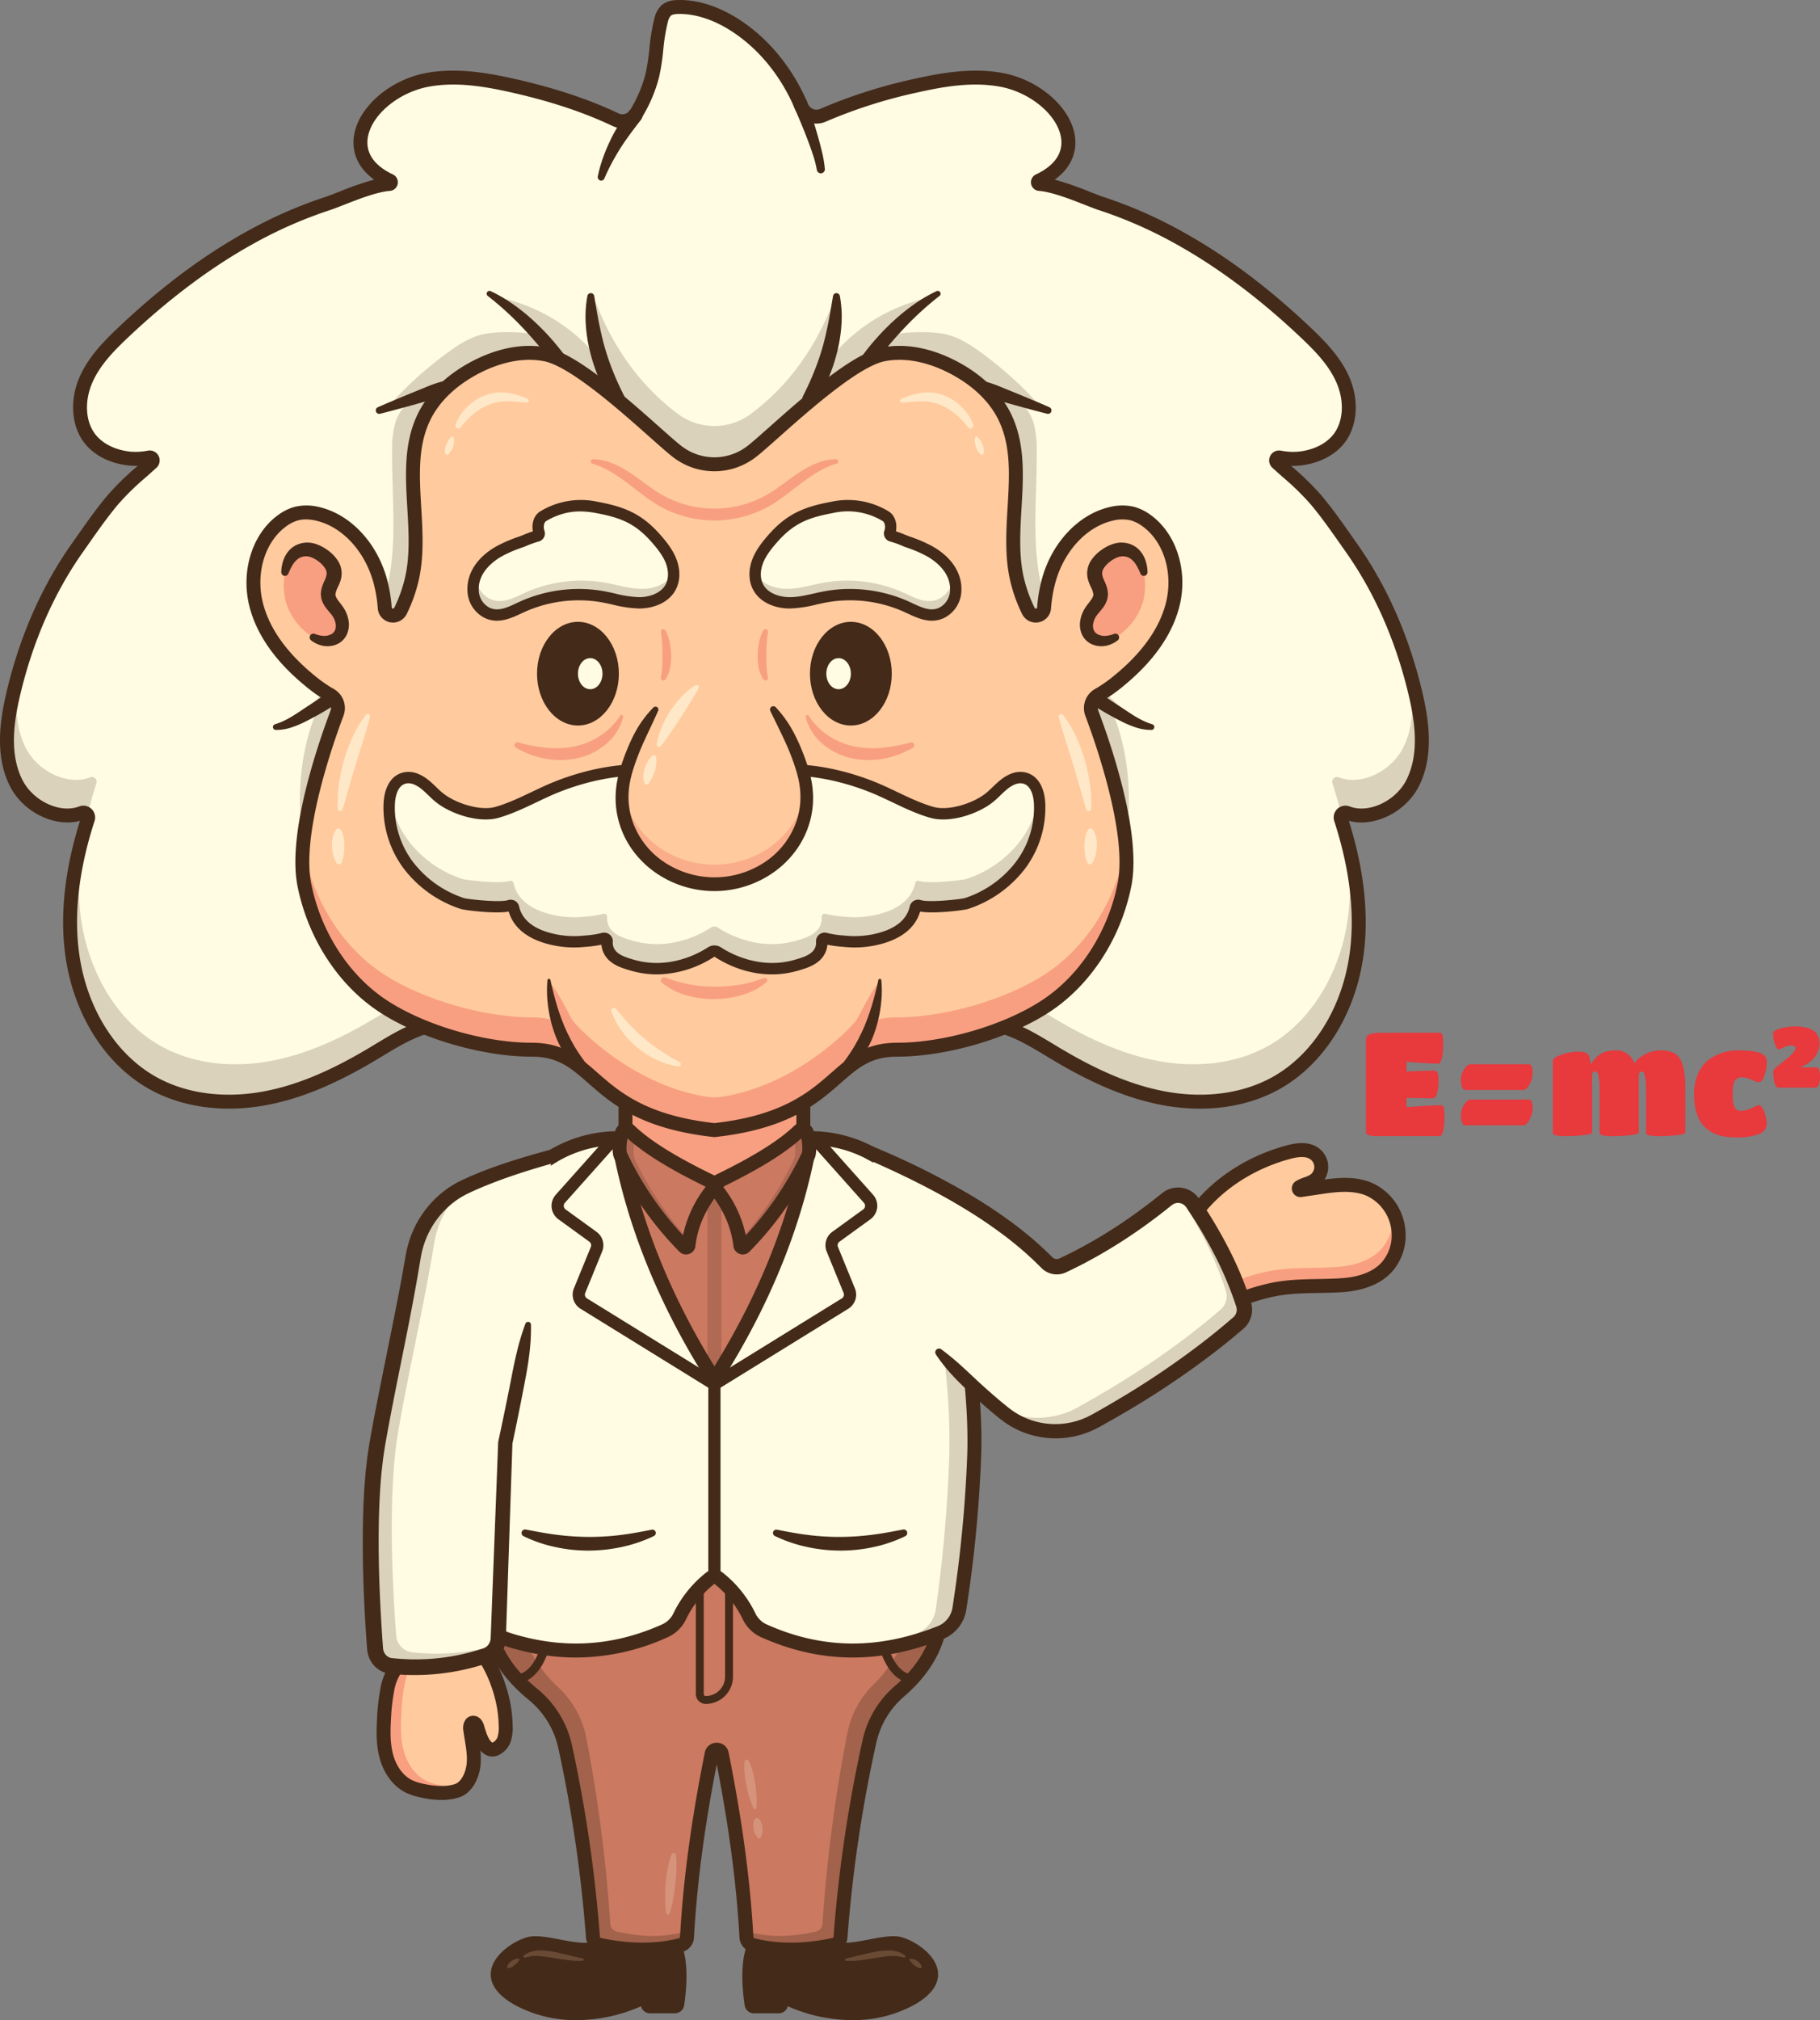 <svg viewBox="0 0 901.164 1000" xmlns="http://www.w3.org/2000/svg" data-name="Layer 1" id="Layer_1"><rect x="0" y="0" width="901.164" height="1000" fill="#808080" stroke="none"/><title>scientist</title><path fill="#ffca9e" d="M640.7,569.709c3.679-.685,7.512-.674,10.381,1.557a8.118,8.118,0,0,1-.559,13.217c-2.129,1.383-4.956,1.831-7.038,3.121a.824.824,0,0,0,.554,1.516l8.729-1.3c8.494-1.268,17.526-2.471,25.384,1a24.953,24.953,0,0,1,14.07,18.683,23.922,23.922,0,0,1-5.663,19.87c-5.571,6-14.117,8.289-22.287,8.829-11.51.761-22.53-.127-33.915,2.189a93.548,93.548,0,0,0-30.812,12.385c-1.318.824-2.792,1.716-4.318,1.423a5.585,5.585,0,0,1-2.614-1.594c-9.824-9.136-13.655-25.379-8.036-37.771,9.788-21.587,30.612-36.287,53.1-42.413C638.65,570.147,639.667,569.9,640.7,569.709Z"></path><g opacity="0.3"><path fill="#e8393d" d="M692.218,607.5a25.267,25.267,0,0,0-2.515-7.557,23.782,23.782,0,0,1-5.849,18.436c-5.571,6-14.117,8.289-22.288,8.829-11.509.761-22.529-.128-33.914,2.189a93.526,93.526,0,0,0-30.812,12.385c-1.318.824-2.792,1.715-4.318,1.423a5.594,5.594,0,0,1-2.614-1.594,32.769,32.769,0,0,1-7.469-10.588,34.577,34.577,0,0,0,10.17,19.579,5.577,5.577,0,0,0,2.614,1.594c1.526.293,3-.6,4.318-1.423a93.548,93.548,0,0,1,30.812-12.385c11.385-2.317,22.405-1.428,33.915-2.189,8.17-.54,16.716-2.828,22.287-8.829A23.922,23.922,0,0,0,692.218,607.5Z"></path></g><path fill="#ffca9e" d="M250.4,854.647a17.71,17.71,0,0,1-.875,6.594c-1.1,2.855-4.62,6.231-7.754,4.177-3.106-2.035-4.446-7.047-5.424-10.336-.323-1.086-1-2.392-2.125-2.289-1.328.12-1.571,1.951-1.4,3.273.752,5.695,2.2,11.384,1.7,17.107-.432,4.883-3.01,11.524-8.138,13.232-5.472,1.823-11.985,1.207-17.506-.033a28.644,28.644,0,0,1-6.237-2c-5.779-2.789-9.6-8.673-11.3-14.862s-1.54-12.721-1.168-19.127a95.039,95.039,0,0,1,1.554-13.626,30.709,30.709,0,0,1,3.63-9.951,30.252,30.252,0,0,1,7.661-8.03,27.532,27.532,0,0,1,23.8-5.748c3.447.543,8.237.809,10.575,3.653,5.271,6.412,8.967,15.148,11.018,23.113A62.606,62.606,0,0,1,250.4,854.647Z"></path><g opacity="0.3"><path fill="#e8393d" d="M217.456,883.588a28.644,28.644,0,0,1-6.237-2c-5.779-2.789-9.6-8.673-11.3-14.862s-1.54-12.721-1.168-19.127a95.039,95.039,0,0,1,1.554-13.626,30.709,30.709,0,0,1,3.63-9.951,30.252,30.252,0,0,1,7.661-8.03,38.362,38.362,0,0,1,5.009-3.267,23.859,23.859,0,0,0-4.293.927,31.489,31.489,0,0,0-9.3,5.124,30.252,30.252,0,0,0-7.661,8.03,30.709,30.709,0,0,0-3.63,9.951,95.039,95.039,0,0,0-1.554,13.626c-.372,6.406-.531,12.939,1.168,19.127s5.521,12.073,11.3,14.862a28.644,28.644,0,0,0,6.237,2c5.521,1.24,12.034,1.856,17.506.033a8.661,8.661,0,0,0,2.938-1.718A41.8,41.8,0,0,1,217.456,883.588Z"></path></g><path fill="#442a19" d="M595.82,655.7a6.568,6.568,0,0,1-1.246-.118,8.794,8.794,0,0,1-4.315-2.456c-11.126-10.348-14.922-28.286-8.829-41.724,9.472-20.891,30.157-37.459,55.331-44.319,1.192-.324,2.272-.575,3.3-.768h0c5.574-1.039,9.869-.311,13.131,2.224a11.516,11.516,0,0,1,2.636,15.345c7.412-1.016,15.97-1.644,23.709,1.772a28.225,28.225,0,0,1,16.085,21.29,27.213,27.213,0,0,1-6.541,22.768c-5.447,5.868-13.72,9.206-24.59,9.925-3.987.264-7.929.333-11.742.4-7.456.132-14.5.258-21.712,1.725A89.565,89.565,0,0,0,601.37,653.7,10.6,10.6,0,0,1,595.82,655.7Zm45.51-82.6c-.845.157-1.745.368-2.755.642-23.212,6.326-42.225,21.47-50.859,40.509-4.842,10.682-1.661,25.537,7.243,33.819a3.776,3.776,0,0,0,.946.74,9.048,9.048,0,0,0,1.806-.968A96.4,96.4,0,0,1,629.664,635c7.834-1.594,15.527-1.731,22.966-1.863,3.731-.066,7.589-.135,11.409-.388,9.054-.6,15.779-3.2,19.987-7.733a20.541,20.541,0,0,0,4.785-16.972,21.554,21.554,0,0,0-12.057-16.076c-7.19-3.171-16.224-1.823-23.48-.74l-8.729,1.3a4.276,4.276,0,0,1-2.883-7.863,20.9,20.9,0,0,1,4.025-1.794,15.171,15.171,0,0,0,2.952-1.289,4.666,4.666,0,0,0,.321-7.6c-1.612-1.253-4.107-1.542-7.63-.889Z"></path><path fill="#442a19" d="M218.569,891.005a47.972,47.972,0,0,1-10.448-1.265,32.279,32.279,0,0,1-6.982-2.257c-6.186-2.987-10.97-9.2-13.127-17.057-1.875-6.827-1.647-14.028-1.285-20.242a98.526,98.526,0,0,1,1.618-14.12,29.905,29.905,0,0,1,12.582-20.032,34.684,34.684,0,0,1,10.329-5.664c4.618-1.482,9.883-1.726,16.1-.747.452.071.929.138,1.42.206,3.549.493,8.41,1.169,11.284,4.665,6.843,8.323,10.264,18.888,11.694,24.444a66.134,66.134,0,0,1,2.095,15.669,21.084,21.084,0,0,1-1.106,7.875,11.56,11.56,0,0,1-6.644,6.652,7.149,7.149,0,0,1-6.224-.827,10.418,10.418,0,0,1-2.022-1.757,36.681,36.681,0,0,1,.106,6.928c-.576,6.519-4.041,14.057-10.484,16.2A28.124,28.124,0,0,1,218.569,891.005Zm1.78-75.068a22.684,22.684,0,0,0-6.982,1,28.019,28.019,0,0,0-8.26,4.585,23.112,23.112,0,0,0-10,15.928,92.29,92.29,0,0,0-1.489,13.131c-.345,5.926-.547,12.2,1.05,18.014,1.629,5.931,5.081,10.549,9.472,12.668a25.609,25.609,0,0,0,5.493,1.739c6.267,1.407,11.684,1.451,15.66.125,3.268-1.088,5.423-6.1,5.79-10.261.334-3.782-.3-7.651-.975-11.745-.247-1.5-.5-3.053-.707-4.607a7.379,7.379,0,0,1,1.215-5.386,4.729,4.729,0,0,1,3.291-1.775c2.035-.186,4.621.961,5.745,4.743l.159.537c.735,2.491,1.966,6.661,3.848,7.895.112.074.137.092.322.031A4.8,4.8,0,0,0,246.3,860a14.718,14.718,0,0,0,.645-5.314h0a59.116,59.116,0,0,0-1.877-14.031c-2.191-8.514-5.96-16.453-10.341-21.782-1.162-1.413-4.345-1.856-6.9-2.211-.534-.074-1.051-.147-1.543-.224A38.122,38.122,0,0,0,220.349,815.937Z"></path><path fill="#442a19" d="M406.658,959c7.09,11.142,29.374-.675,39.165,2.026s28.587,17.107,5.4,29.712c-29.283,15.921-61.787.337-62.8-1.013-.525-.7-.506.6-.366,2a2.471,2.471,0,0,1-2.454,2.722H373.3a2.461,2.461,0,0,1-2.439-2.089c-1.049-6.9-3.576-28.853,5.61-34.763Z"></path><path fill="#442a19" d="M422.1,1000a79.678,79.678,0,0,1-32.019-6.861,4.622,4.622,0,0,1-4.475,3.472H373.3a4.6,4.6,0,0,1-4.573-3.922c-1.36-8.947-3.443-30.455,6.576-36.9l.579-.373,32,1.484.6.946c3.632,5.707,12.985,3.92,22.028,2.19,6.024-1.15,11.716-2.238,15.891-1.087,6.682,1.843,17.028,8.558,18.011,17.118.492,4.277-1.217,10.624-12.152,16.569A62.659,62.659,0,0,1,422.1,1000Zm-32.122-11.779c3.091,2.189,33.245,15.289,60.217.624,4.869-2.648,10.543-6.928,9.928-12.287-.715-6.216-9.248-11.9-14.873-13.45-3.2-.884-8.417.112-13.935,1.165-9.563,1.828-20.355,3.889-25.812-3.165l-28.394-1.317c-5.932,4.638-6.046,19.565-4.117,32.25a.3.3,0,0,0,.307.256h12.307a.3.3,0,0,0,.226-.1.321.321,0,0,0,.081-.253c-.156-1.564-.37-3.709,1.451-4.417A2.342,2.342,0,0,1,389.978,988.221Zm-3.278,2.8.007.009Zm3.2-2.86Z"></path><g opacity="0.2"><path fill="#ffca9e" d="M450.865,969.537a5.689,5.689,0,0,1,1.773.39,7.718,7.718,0,0,1,1.551.815A6.118,6.118,0,0,1,455.5,971.9a4.229,4.229,0,0,1,.866,1.63.627.627,0,0,1-.456.761.613.613,0,0,1-.255.011l-.017,0a5.507,5.507,0,0,1-1.641-.588,8.384,8.384,0,0,1-1.328-.9,12.4,12.4,0,0,1-1.2-1.093,8.168,8.168,0,0,1-1.076-1.366l0-.006a.535.535,0,0,1,.185-.733A.523.523,0,0,1,450.865,969.537Z"></path></g><g opacity="0.2"><path fill="#ffca9e" d="M418.837,969.5c2.379-.533,4.723-1.1,7.087-1.673,1.181-.29,2.366-.576,3.562-.838,1.192-.281,2.4-.527,3.615-.752a35.757,35.757,0,0,1,7.526-.746,14.275,14.275,0,0,1,3.932.67A14.711,14.711,0,0,1,448,967.892a.637.637,0,0,1-.5,1.149l-.014,0a35.172,35.172,0,0,0-3.47-.714l-.813-.087-.84-.015c-.55-.034-1.136.034-1.7.052-2.3.161-4.655.574-7.042.939-2.384.4-4.8.81-7.255,1.1a40.17,40.17,0,0,1-7.453.3.564.564,0,0,1-.084-1.112Z"></path></g><path fill="#442a19" d="M300.815,959c-7.09,11.142-29.374-.675-39.165,2.026s-28.587,17.107-5.4,29.712c29.283,15.921,61.787.337,62.8-1.013.525-.7.506.6.366,2a2.471,2.471,0,0,0,2.454,2.722h12.308a2.461,2.461,0,0,0,2.439-2.089c1.049-6.9,3.576-28.853-5.61-34.763Z"></path><path fill="#442a19" d="M285.373,1000a62.659,62.659,0,0,1-30.156-7.365c-10.934-5.945-12.644-12.292-12.153-16.569.984-8.559,11.33-15.275,18.012-17.118,4.177-1.151,9.866-.064,15.892,1.087,9.043,1.729,18.4,3.515,22.028-2.19l.6-.946,32-1.484.579.373c10.016,6.444,7.936,27.953,6.576,36.9a4.6,4.6,0,0,1-4.572,3.922H321.867a4.622,4.622,0,0,1-4.475-3.472A79.67,79.67,0,0,1,285.373,1000Zm-20.139-37.234a11.435,11.435,0,0,0-3.01.342c-5.626,1.551-14.159,7.234-14.873,13.45-.616,5.359,5.059,9.639,9.927,12.287,26.972,14.664,57.129,1.563,60.216-.624a2.342,2.342,0,0,1,2.616-.694c1.817.708,1.614,2.764,1.449,4.418a.32.32,0,0,0,.082.252.3.3,0,0,0,.226.1h12.308a.306.306,0,0,0,.307-.257c1.928-12.685,1.812-27.612-4.117-32.249l-28.395,1.317c-5.458,7.054-16.249,4.992-25.812,3.165A64.4,64.4,0,0,0,265.234,962.766Zm55.539,28.255v0Zm-3.45-2.59v0Zm.251-.269Z"></path><g opacity="0.2"><path fill="#ffca9e" d="M257.081,970.351a8.168,8.168,0,0,1-1.076,1.366,12.4,12.4,0,0,1-1.2,1.093,8.384,8.384,0,0,1-1.328.9,5.507,5.507,0,0,1-1.641.588l-.014,0a.627.627,0,0,1-.724-.512.642.642,0,0,1,.01-.259,4.229,4.229,0,0,1,.866-1.63,6.118,6.118,0,0,1,1.311-1.159,7.718,7.718,0,0,1,1.551-.815,5.689,5.689,0,0,1,1.773-.39.534.534,0,0,1,.552.516.527.527,0,0,1-.075.292Z"></path></g><g opacity="0.2"><path fill="#ffca9e" d="M288.558,970.61a40.17,40.17,0,0,1-7.453-.3c-2.455-.285-4.871-.7-7.255-1.1-2.387-.365-4.74-.778-7.042-.939-.563-.018-1.149-.086-1.7-.052l-.84.015-.813.087a35.172,35.172,0,0,0-3.47.714l-.013,0a.636.636,0,0,1-.5-1.148,14.691,14.691,0,0,1,3.438-1.734,14.275,14.275,0,0,1,3.932-.67,35.757,35.757,0,0,1,7.526.746c1.218.225,2.423.471,3.615.752,1.2.262,2.381.548,3.562.838,2.364.575,4.708,1.14,7.087,1.673h0a.563.563,0,0,1-.083,1.112Z"></path></g><path fill="#cb7961" d="M465.911,797.764c0-37.765-50.222-68.379-112.175-68.379S241.562,760,241.562,797.764c0,15.312,8.259,29.446,22.207,40.842a45.876,45.876,0,0,1,16,25.754A682.619,682.619,0,0,1,293.588,958.9a4.334,4.334,0,0,0,3.5,3.883c13.5,2.812,26.786,3.273,39.759.116a4.3,4.3,0,0,0,3.321-3.914c1.588-28.786,5.882-59.219,12.24-90.908a2.473,2.473,0,0,1,2.437-1.942h.052a2.473,2.473,0,0,1,2.461,1.942c6.358,31.689,10.652,62.122,12.241,90.908a4.3,4.3,0,0,0,3.321,3.914c12.972,3.157,26.262,2.7,39.758-.116a4.333,4.333,0,0,0,3.5-3.883,684.44,684.44,0,0,1,14.354-96.968A45.915,45.915,0,0,1,445.492,837.1C458.355,825.978,465.911,812.409,465.911,797.764Z"></path><g opacity="0.2"><path fill="#fffce3" d="M329.918,947.115a47.478,47.478,0,0,1-.617-7.393c-.026-2.455.074-4.9.282-7.338a69.149,69.149,0,0,1,.991-7.268,43.181,43.181,0,0,1,1.934-7.145,1.138,1.138,0,0,1,2.194.272,50.082,50.082,0,0,1,.224,7.359c-.078,2.432-.266,4.849-.539,7.257s-.618,4.81-1.058,7.206a57.67,57.67,0,0,1-1.756,7.168.856.856,0,0,1-1.655-.118Z"></path></g><g opacity="0.2"><path fill="#fffce3" d="M375.742,900.35a6.342,6.342,0,0,1,1.286,2.164,8.85,8.85,0,0,1,.506,2.283,9.843,9.843,0,0,1-.066,2.365,7.327,7.327,0,0,1-.817,2.466.839.839,0,0,1-1.142.324.875.875,0,0,1-.178-.132l-.008-.009a7.417,7.417,0,0,1-1.483-2.137,9.721,9.721,0,0,1-.733-2.236,8.76,8.76,0,0,1-.16-2.319,6.372,6.372,0,0,1,.621-2.439l.006-.013a1.331,1.331,0,0,1,1.782-.6A1.355,1.355,0,0,1,375.742,900.35Z"></path></g><g opacity="0.2"><path fill="#fffce3" d="M370.812,871.672a33.3,33.3,0,0,1,1.969,5.637,56.416,56.416,0,0,1,1.193,5.788c.3,1.946.513,3.908.623,5.885a35.9,35.9,0,0,1-.125,6,.7.7,0,0,1-1.313.234l-.012-.023a36.362,36.362,0,0,1-2.164-5.605c-.569-1.89-1.036-3.8-1.415-5.718a55.585,55.585,0,0,1-.845-5.817,33.517,33.517,0,0,1-.071-5.967l0-.032a1.135,1.135,0,0,1,2.157-.381Z"></path></g><g opacity="0.3"><path fill="#442a19" d="M241.562,797.764c0,15.312,8.259,29.446,22.207,40.842a45.876,45.876,0,0,1,16,25.754A682.619,682.619,0,0,1,293.588,958.9a4.332,4.332,0,0,0,3.5,3.882c13.5,2.813,26.786,3.274,39.759.117a4.3,4.3,0,0,0,3.321-3.914c.06-1.1.132-2.2.2-3.3a3.6,3.6,0,0,1-1.108.525c-11.119,3.066-22.511,2.619-34.079-.113a4.061,4.061,0,0,1-3-3.772,745.838,745.838,0,0,0-11.846-91.826,45.75,45.75,0,0,0-13.713-25.016c-11.956-11.069-19.035-24.8-19.035-39.672,0-36.683,43.048-66.42,96.15-66.42C291.784,729.385,241.562,760,241.562,797.764Z"></path><path fill="#442a19" d="M353.736,729.385c53.1,0,96.151,29.737,96.151,66.42,0,14.225-6.477,27.405-17.5,38.212a46,46,0,0,0-12.829,24.113,747.933,747.933,0,0,0-12.3,94.19,4.059,4.059,0,0,1-3,3.771c-11.568,2.732-22.96,3.179-34.079.113a3.616,3.616,0,0,1-.77-.327c.064,1.035.132,2.072.189,3.1a4.3,4.3,0,0,0,3.321,3.914c12.972,3.157,26.262,2.7,39.758-.117a4.331,4.331,0,0,0,3.5-3.882,684.44,684.44,0,0,1,14.354-96.968A45.915,45.915,0,0,1,445.492,837.1c12.863-11.125,20.419-24.694,20.419-39.339C465.911,760,415.689,729.385,353.736,729.385Z"></path></g><path fill="#442a19" d="M391.633,968.539a82.124,82.124,0,0,1-19.533-2.292,7.712,7.712,0,0,1-5.95-7.076c-1.451-26.305-5.142-54.427-11.269-85.828-6.127,31.4-9.818,59.517-11.27,85.828a7.712,7.712,0,0,1-5.951,7.076c-12.676,3.085-26.179,3.056-41.279-.091a7.821,7.821,0,0,1-6.235-7.011,682.075,682.075,0,0,0-13.753-94.056,42.62,42.62,0,0,0-14.807-23.81c-15.358-12.548-23.476-27.6-23.476-43.515,0-19.515,12.256-37.733,34.511-51.3,21.72-13.24,50.527-20.532,81.115-20.532s59.4,7.292,81.117,20.532c22.254,13.566,34.51,31.784,34.51,51.3,0,15.213-7.473,29.719-21.612,41.95A42.186,42.186,0,0,0,433.9,862.667a684.181,684.181,0,0,0-14.282,96.479,7.823,7.823,0,0,1-6.236,7.01A106.408,106.408,0,0,1,391.633,968.539ZM354.919,862.678a5.927,5.927,0,0,1,5.82,4.713c6.739,33.59,10.763,63.486,12.3,91.4a.856.856,0,0,0,.691.75c11.66,2.838,24.167,2.792,38.238-.142a.9.9,0,0,0,.76-.754,691.07,691.07,0,0,1,14.423-97.457,49.049,49.049,0,0,1,16.081-26.694c12.577-10.879,19.225-23.58,19.225-36.729,0-35.8-48.773-64.928-108.724-64.928s-108.723,29.127-108.723,64.928c0,13.778,7.241,26.977,20.94,38.17a49.557,49.557,0,0,1,17.188,27.7,689.331,689.331,0,0,1,13.889,95.012.9.9,0,0,0,.759.754c14.073,2.934,26.582,2.98,38.238.142a.853.853,0,0,0,.691-.748c1.541-27.92,5.565-57.817,12.3-91.4a5.937,5.937,0,0,1,5.716-4.713l.157,0Z"></path><path fill="#fffce3" d="M450.859,587.858q-.57-.769-1.161-1.519a61.23,61.23,0,0,0-48.183-22.934H305.958a61.23,61.23,0,0,0-48.183,22.934q-.591.75-1.161,1.519c-25.648,34.636-32.552,98.983-31.542,131.933a652.2,652.2,0,0,0,7.351,76.434,15.224,15.224,0,0,0,9.34,11.907c28.354,11.319,57.367,12.558,87.335-.8a14.917,14.917,0,0,0,7.483-7.268,53.583,53.583,0,0,1,15.253-18.941,3.019,3.019,0,0,1,3.805,0,53.583,53.583,0,0,1,15.253,18.941,14.917,14.917,0,0,0,7.483,7.268c29.968,13.36,58.981,12.121,87.335.8a15.224,15.224,0,0,0,9.34-11.907,652.2,652.2,0,0,0,7.351-76.434C483.411,686.841,476.507,622.494,450.859,587.858Z"></path><g opacity="0.2"><path fill="#442a19" d="M244.059,796.225a719.387,719.387,0,0,1-6.646-76.434,326.466,326.466,0,0,1,2.119-43.726H227.416a295.533,295.533,0,0,0-2.344,43.726,652.2,652.2,0,0,0,7.351,76.434,15.224,15.224,0,0,0,9.34,11.907c15.4,6.149,31,9.314,46.838,8.79a98.253,98.253,0,0,1-36.1-8.79A15.045,15.045,0,0,1,244.059,796.225Z"></path><path fill="#442a19" d="M467.941,676.065a326.466,326.466,0,0,1,2.119,43.726,719.387,719.387,0,0,1-6.646,76.434,15.045,15.045,0,0,1-8.444,11.907,98.253,98.253,0,0,1-36.1,8.79c15.839.524,31.436-2.641,46.838-8.79a15.224,15.224,0,0,0,9.34-11.907,652.2,652.2,0,0,0,7.351-76.434,295.533,295.533,0,0,0-2.344-43.726Z"></path></g><path fill="#cb7961" d="M351.6,679.433a2.523,2.523,0,0,0,4.271,0c23.4-37.5,38.868-76.139,45.643-116.028H305.958C312.733,603.294,328.2,641.933,351.6,679.433Z"></path><path fill="#442a19" d="M285.24,820.5c-14.615,0-29.464-3.053-44.757-9.157a18.724,18.724,0,0,1-11.473-14.6,650.774,650.774,0,0,1-7.388-76.841c-1.071-34.966,6.625-99.531,32.218-134.093q.6-.807,1.225-1.6c11.969-15.184,31-24.249,50.892-24.249h95.558c19.9,0,38.923,9.065,50.894,24.248q.624.793,1.224,1.6h0c25.594,34.563,33.289,99.127,32.217,134.093a650.581,650.581,0,0,1-7.387,76.841,18.72,18.72,0,0,1-11.473,14.6c-31.277,12.486-60.722,12.205-90.021-.856a18.348,18.348,0,0,1-9.206-8.963,50.409,50.409,0,0,0-14.027-17.5,50.434,50.434,0,0,0-14.027,17.5,18.345,18.345,0,0,1-9.2,8.963A110.027,110.027,0,0,1,285.24,820.5Zm20.717-253.639c-17.8,0-34.8,8.082-45.471,21.619-.371.472-.738.95-1.1,1.434-24.55,33.152-31.91,95.773-30.869,129.776a643.932,643.932,0,0,0,7.316,76.028,11.793,11.793,0,0,0,7.206,9.214c29.454,11.756,57.142,11.513,84.65-.749a11.449,11.449,0,0,0,5.759-5.573,57.427,57.427,0,0,1,16.2-20.162,6.5,6.5,0,0,1,8.161,0,57.4,57.4,0,0,1,16.2,20.162,11.449,11.449,0,0,0,5.759,5.573c27.506,12.261,55.2,12.508,84.65.749a11.791,11.791,0,0,0,7.206-9.214,643.753,643.753,0,0,0,7.315-76.029c1.042-34-6.317-96.621-30.866-129.771h0q-.538-.729-1.1-1.439c-10.672-13.536-27.671-21.618-45.472-21.618Z"></path><polygon fill="#ffca9e" points="397.766 575.225 353.736 588.304 309.707 575.225 309.707 525.864 397.766 525.864 397.766 575.225"></polygon><g opacity="0.3"><polygon fill="#e8393d" points="397.766 575.225 353.736 588.304 309.707 575.225 309.707 525.864 397.766 525.864 397.766 575.225"></polygon></g><path fill="#442a19" d="M353.736,591.905,306.256,577.8V522.412h94.962V577.8ZM313.158,572.65,353.736,584.7l40.579-12.054V529.315H313.158Zm84.608,2.575h0Z"></path><path fill="#fffce3" d="M700.692,342.606c-6.107-25.469-16.483-50.118-31.544-71.443-5.674-8.033-11.193-16.184-17.527-23.724-5.824-6.934-12.728-12.406-19.286-18.446a1.469,1.469,0,0,1,1.239-2.524,35.128,35.128,0,0,0,9.638.543c7.572-.774,15.234-3.918,19.9-10.047,6.092-8,5.858-19.611,1.838-28.876s-11.224-16.654-18.508-23.545c-19.4-18.356-40.681-34.87-64.054-47.631a219.008,219.008,0,0,0-36.9-16.086c-6.881-2.246-21.245-9.041-30.8-9.769a.832.832,0,0,1-.268-1.587c29.784-14.049,9.193-45.048-19.025-50.029-13.756-2.428-27.882-.182-41.518,2.872a253,253,0,0,0-46.385,14.747,8.005,8.005,0,0,1-10.618-4.284l-.033-.079c-6.861-16.347-18.255-30.986-33.23-40.476-8.29-5.253-17.857-8.94-27.669-8.763-2.156.038-4.464.327-6.085,1.748a9.532,9.532,0,0,0-2.513,4.828c-2.428,8.915-2.192,18.368-4.363,27.349a69.758,69.758,0,0,1-7.861,18.635,7.973,7.973,0,0,1-10.282,3.256C288.62,51.58,271.039,46.22,253.6,42.314c-13.636-3.054-27.762-5.3-41.518-2.872-28.218,4.981-48.809,35.98-19.025,50.029a.832.832,0,0,1-.268,1.587c-9.557.728-23.921,7.523-30.8,9.769a219.008,219.008,0,0,0-36.9,16.086c-23.373,12.761-44.653,29.275-64.054,47.631-7.284,6.891-14.489,14.281-18.508,23.545s-4.255,20.873,1.838,28.876c4.666,6.129,12.328,9.273,19.9,10.047a35.128,35.128,0,0,0,9.638-.543,1.469,1.469,0,0,1,1.239,2.524c-6.558,6.04-13.462,11.512-19.286,18.446C49.518,254.979,44,263.13,38.325,271.163c-15.061,21.325-25.437,45.974-31.544,71.443-3.571,14.891-5.665,31.327,1.2,44.966,5.924,11.777,20.967,19.279,32.45,14.855a2.372,2.372,0,0,1,3.1,2.96c-7.207,22.238-11.068,45.893-7.48,68.958,3.912,25.146,17.666,49.5,39.556,61.759,16.648,9.323,36.693,11.039,55.384,7.593s36.213-11.74,52.633-21.473c8.017-4.753,16.015-10.058,24.841-13.145,8.919-3.12,17.346-2,25.905-6.074,19.551-9.307,36.795-22.884,53.859-36.348l54.5-43,11.008-1.492,11.007,1.492,54.5,43c17.064,13.464,34.308,27.041,53.859,36.348,8.559,4.074,16.986,2.954,25.9,6.074,8.826,3.087,16.824,8.392,24.841,13.145,16.42,9.733,33.942,18.026,52.633,21.473s38.736,1.73,55.384-7.593c21.89-12.258,35.644-36.613,39.556-61.759,3.588-23.065-.273-46.72-7.48-68.958a2.372,2.372,0,0,1,3.1-2.96c11.483,4.424,26.526-3.078,32.45-14.855C706.357,373.933,704.263,357.5,700.692,342.606Z"></path><g opacity="0.2"><path fill="#442a19" d="M43.331,403.451c1.25-5.3,2.724-10.556,4.388-15.73a2.349,2.349,0,0,0-3.062-2.943c-11.329,4.4-26.168-3.06-32.013-14.766C6.2,357.1,7.766,341.662,10.973,327.433q-2.352,7.518-4.192,15.173c-3.571,14.891-5.665,31.327,1.2,44.966,5.924,11.777,20.966,19.279,32.45,14.855A2.354,2.354,0,0,1,43.331,403.451Z"></path><path fill="#442a19" d="M700.692,342.606q-1.833-7.647-4.192-15.172c3.208,14.229,4.776,29.663-1.672,42.578-5.844,11.707-20.684,19.164-32.012,14.766a2.349,2.349,0,0,0-3.062,2.943c1.664,5.174,3.138,10.427,4.388,15.73a2.354,2.354,0,0,1,2.9-1.024c11.483,4.424,26.526-3.078,32.45-14.855C706.357,373.933,704.263,357.5,700.692,342.606Z"></path><path fill="#442a19" d="M667.133,456.27c-3.859,25-17.428,49.208-39.022,61.393-16.423,9.268-36.2,10.974-54.637,7.548s-35.724-11.67-51.922-21.346c-7.909-4.724-15.8-10-24.506-13.066-8.8-3.1-17.112-1.989-25.556-6.039-19.287-9.251-36.3-22.748-53.132-36.132L364.6,405.882,353.737,404.4l-10.86,1.483-53.762,42.746c-16.833,13.384-33.845,26.881-53.132,36.132-8.444,4.05-16.757,2.937-25.556,6.039-8.706,3.069-16.6,8.342-24.506,13.066-16.2,9.676-33.483,17.92-51.922,21.346s-38.214,1.72-54.637-7.548C57.768,505.478,44.2,481.268,40.34,456.27c-2.277-14.748-1.5-29.737,1.225-44.439-5.9,20.332-8.756,41.663-5.512,62.514,3.912,25.146,17.666,49.5,39.556,61.759,16.648,9.323,36.693,11.039,55.384,7.593s36.213-11.74,52.633-21.473c8.017-4.753,16.015-10.058,24.841-13.145,8.919-3.12,17.346-2,25.905-6.074,19.551-9.307,36.795-22.884,53.859-36.348l54.5-43,11.008-1.492,11.007,1.492,54.5,43c17.064,13.464,34.308,27.041,53.859,36.348,8.559,4.074,16.986,2.954,25.9,6.074,8.826,3.087,16.824,8.392,24.841,13.145,16.42,9.733,33.942,18.026,52.633,21.473s38.736,1.73,55.384-7.593c21.89-12.258,35.644-36.613,39.556-61.759,3.244-20.851.389-42.181-5.512-62.514C668.635,426.534,669.41,441.523,667.133,456.27Z"></path></g><path fill="#442a19" d="M113.363,548.79c-14.441,0-28.033-3.287-39.44-9.675C52.462,527.1,37.03,503.083,32.643,474.876c-3.2-20.559-.854-43.613,6.97-68.555-12.443,3.386-28.193-4.23-34.717-17.2C-2.8,373.83.068,355.8,3.425,341.8c6.553-27.332,17.347-51.768,32.081-72.629q1.358-1.92,2.707-3.849c4.708-6.712,9.578-13.653,15-20.1a135.406,135.406,0,0,1,14.372-14.083l.631-.559a30.663,30.663,0,0,1-4.3-.132c-9.389-.961-17.516-5.113-22.295-11.391-6.3-8.279-7.191-20.974-2.258-32.34,4.356-10.041,12.247-18,19.3-24.678,21.509-20.35,42.7-36.1,64.772-48.153a223.149,223.149,0,0,1,37.486-16.338c1.824-.6,4.244-1.544,7.046-2.641a155.626,155.626,0,0,1,17.285-5.993c-10.074-7.235-10.726-16.16-10.037-21.307,1.933-14.449,17.865-28.312,36.272-31.562,14.742-2.6,29.944.007,42.872,2.9,20,4.48,37,10.11,51.957,17.21a4.544,4.544,0,0,0,5.82-1.873,66.3,66.3,0,0,0,7.49-17.71,101.082,101.082,0,0,0,1.93-12.568,97.319,97.319,0,0,1,2.457-14.877,12.72,12.72,0,0,1,3.567-6.515c2.534-2.223,5.766-2.56,8.3-2.6,9.5-.19,19.709,3.045,29.579,9.3,14.86,9.416,27.136,24.353,34.565,42.056l.034.081a4.6,4.6,0,0,0,2.548,2.521,4.47,4.47,0,0,0,3.5-.064,253.834,253.834,0,0,1,47.021-14.955c12.928-2.9,28.129-5.506,42.873-2.9,18.407,3.25,34.339,17.113,36.272,31.562.688,5.146.038,14.071-10.038,21.307a155.368,155.368,0,0,1,17.286,5.993c2.8,1.1,5.222,2.046,7.045,2.641a223.114,223.114,0,0,1,37.486,16.338c22.075,12.052,43.262,27.8,64.772,48.153,7.054,6.674,14.945,14.637,19.3,24.679,4.931,11.365,4.045,24.06-2.259,32.339-4.78,6.278-12.906,10.43-22.295,11.391a31.148,31.148,0,0,1-4.3.132c.212.189.425.376.635.562a135.535,135.535,0,0,1,14.368,14.08c5.414,6.445,10.281,13.383,14.988,20.091q1.356,1.934,2.715,3.861c14.733,20.861,25.527,45.3,32.081,72.629h0c3.356,14,6.223,32.03-1.47,47.322-6.524,12.969-22.279,20.586-34.719,17.2,7.825,24.942,10.17,47.995,6.971,68.555-4.388,28.207-19.82,52.223-41.279,64.239-16.126,9.03-36.615,11.864-57.7,7.976-16.663-3.072-33.748-10.031-53.767-21.9-1.386-.822-2.771-1.659-4.16-2.5-6.436-3.892-13.09-7.917-20.06-10.356a56.272,56.272,0,0,0-11.045-2.322c-4.91-.694-9.988-1.411-15.2-3.894-20-9.519-37.545-23.365-54.513-36.754L363.346,426.95l-9.61-1.3-9.61,1.3-53.757,42.417c-16.971,13.39-34.519,27.237-54.514,36.754-5.217,2.483-10.294,3.2-15.2,3.894a56.262,56.262,0,0,0-11.044,2.322c-6.972,2.439-13.629,6.465-20.066,10.359-1.388.839-2.771,1.676-4.155,2.5-20.02,11.868-37.1,18.827-53.767,21.9A100.779,100.779,0,0,1,113.363,548.79ZM41.3,398.81a5.835,5.835,0,0,1,5.514,7.642c-8,24.67-10.469,47.334-7.353,67.362C43.528,499.943,57.67,522.1,77.3,533.092c14.723,8.246,33.573,10.807,53.072,7.211,15.837-2.921,32.2-9.609,51.5-21.048,1.366-.811,2.732-1.637,4.1-2.466,6.74-4.076,13.709-8.291,21.36-10.967a62.5,62.5,0,0,1,12.359-2.643c4.6-.648,8.939-1.262,13.2-3.29,19.294-9.185,36.533-22.787,53.2-35.942l55.237-43.584,12.406-1.681,12.406,1.681,55.238,43.584c16.67,13.154,33.907,26.756,53.2,35.942,4.262,2.028,8.6,2.642,13.2,3.29a62.493,62.493,0,0,1,12.358,2.643c7.65,2.675,14.617,6.889,21.354,10.964,1.372.83,2.739,1.657,4.109,2.468,19.3,11.44,35.66,18.128,51.5,21.049,19.5,3.594,38.348,1.034,53.072-7.211,19.624-10.988,33.767-33.148,37.832-59.278,3.115-20.028.642-42.692-7.353-67.362a5.824,5.824,0,0,1,7.628-7.245c9.424,3.63,22.829-2.656,28.127-13.186,6.687-13.293,4.006-29.755.924-42.611h0c-6.349-26.476-16.782-50.113-31.008-70.255q-1.366-1.937-2.726-3.879c-4.623-6.588-9.4-13.4-14.623-19.617a128.513,128.513,0,0,0-13.66-13.351c-1.747-1.548-3.556-3.149-5.322-4.776a4.921,4.921,0,0,1,4.139-8.469,31.364,31.364,0,0,0,8.724.515c7.5-.767,13.878-3.939,17.506-8.7,4.815-6.325,5.372-16.3,1.418-25.411-3.839-8.846-10.856-15.923-17.714-22.413-20.779-19.658-42.088-35.508-63.336-47.107a216.286,216.286,0,0,0-36.32-15.835c-2.014-.657-4.52-1.639-7.422-2.777-6.834-2.678-16.195-6.346-22.572-6.832a4.284,4.284,0,0,1-1.481-8.149c9.15-4.316,13.465-10.48,12.482-17.83-1.531-11.448-15.272-22.969-30.63-25.679-13.508-2.387-27.286-.043-40.165,2.841a246.979,246.979,0,0,0-45.75,14.539,11.458,11.458,0,0,1-15.191-6.111c-6.921-16.49-18.248-30.3-31.926-38.972C353.032,9.608,344.1,6.78,336,6.909c-1.25.023-3.011.14-3.871.893a6.885,6.885,0,0,0-1.459,3.141,90.815,90.815,0,0,0-2.257,13.829A107.648,107.648,0,0,1,326.331,38.2,73.067,73.067,0,0,1,318.1,57.756a11.493,11.493,0,0,1-14.745,4.637c-14.493-6.878-31.014-12.344-50.506-16.711-12.879-2.885-26.658-5.227-40.164-2.841-15.359,2.71-29.1,14.231-30.631,25.679-.983,7.35,3.332,13.515,12.478,17.829a4.283,4.283,0,0,1-1.478,8.15c-6.377.486-15.736,4.154-22.57,6.832-2.9,1.138-5.409,2.12-7.423,2.777a216.169,216.169,0,0,0-36.32,15.835c-21.248,11.6-42.557,27.449-63.336,47.107-6.858,6.49-13.876,13.567-17.714,22.413-3.954,9.112-3.4,19.086,1.418,25.411,3.628,4.765,10.008,7.937,17.506,8.7a31.423,31.423,0,0,0,8.722-.515,4.921,4.921,0,0,1,4.14,8.47c-1.764,1.624-3.571,3.224-5.317,4.771A128.4,128.4,0,0,0,58.494,249.66c-5.225,6.219-10.006,13.036-14.631,19.628q-1.358,1.935-2.718,3.867C26.918,293.3,16.486,316.934,10.137,343.41c-3.083,12.856-5.764,29.317.925,42.611,5.3,10.531,18.7,16.813,28.127,13.186A5.881,5.881,0,0,1,41.3,398.81Z"></path><path fill="#442a19" d="M397.662,195.943c1.934-3.855,3.765-7.738,5.355-11.725a120.779,120.779,0,0,0,4.206-12.162c1.21-4.126,2.1-8.336,2.971-12.575.851-4.249,1.514-8.547,2.276-12.943l0-.011a1.714,1.714,0,0,1,3.37-.04,55.9,55.9,0,0,1,.827,13.793,74.9,74.9,0,0,1-2.1,13.716A86,86,0,0,1,410.2,187.2a74.688,74.688,0,0,1-6.588,12.24,3.458,3.458,0,0,1-5.958-3.484Z"></path><path fill="#442a19" d="M427.224,175.758A120.063,120.063,0,0,1,443.6,157.8a97.837,97.837,0,0,1,9.585-7.568,72.55,72.55,0,0,1,10.556-6.113,1.4,1.4,0,0,1,1.453,2.372l-.008.006a152.44,152.44,0,0,0-17.288,15.74c-5.36,5.637-10.291,11.661-15.208,17.742l0,0a3.452,3.452,0,0,1-5.46-4.223Z"></path><path fill="#442a19" d="M488.048,188.916a60.215,60.215,0,0,1,8.006,2.832l7.877,3.206,7.854,3.271q3.922,1.651,7.825,3.359a1.719,1.719,0,0,1-1.112,3.24q-4.13-1.044-8.238-2.153l-8.209-2.24-8.185-2.306a60.213,60.213,0,0,1-8.058-2.68,3.462,3.462,0,0,1,2.24-6.529Z"></path><path fill="#442a19" d="M526.06,323.043a87,87,0,0,0,8.906,11.162,78.377,78.377,0,0,0,10.689,9.473c1.927,1.434,3.947,2.8,6.015,4.145,2.043,1.367,4.185,2.726,6.215,4.112,4.09,2.725,8.056,5.217,12.6,6.566l.035.01a1.442,1.442,0,0,1-.388,2.824,24.417,24.417,0,0,1-7.939-1.312,50.069,50.069,0,0,1-7.219-3.075c-2.293-1.142-4.454-2.346-6.691-3.579-2.207-1.263-4.42-2.58-6.6-4.015a71.524,71.524,0,0,1-12.046-10.1,66.635,66.635,0,0,1-9.445-12.57,3.454,3.454,0,0,1,5.847-3.668Z"></path><path fill="#442a19" d="M303.084,199.442A74.612,74.612,0,0,1,296.5,187.2,85.89,85.89,0,0,1,292.131,174a74.9,74.9,0,0,1-2.1-13.716,55.953,55.953,0,0,1,.826-13.793,1.714,1.714,0,0,1,3.37.036l0,.015c.762,4.4,1.425,8.694,2.277,12.943.873,4.239,1.761,8.449,2.971,12.575a120.779,120.779,0,0,0,4.206,12.162c1.59,3.987,3.421,7.87,5.355,11.725l.007.014a3.458,3.458,0,0,1-5.957,3.485Z"></path><path fill="#442a19" d="M274.007,179.976c-4.916-6.081-9.847-12.1-15.207-17.742a152.45,152.45,0,0,0-17.289-15.74l-.007,0a1.4,1.4,0,0,1,1.453-2.373,72.55,72.55,0,0,1,10.556,6.113A97.705,97.705,0,0,1,263.1,157.8a119.956,119.956,0,0,1,16.374,17.961,3.452,3.452,0,0,1-5.454,4.23Z"></path><path fill="#442a19" d="M220.888,195.445a60.261,60.261,0,0,1-8.058,2.68l-8.186,2.306-8.208,2.24q-4.11,1.106-8.238,2.153a1.719,1.719,0,0,1-1.112-3.24q3.9-1.712,7.824-3.359l7.855-3.271,7.877-3.206a60.2,60.2,0,0,1,8-2.832,3.463,3.463,0,0,1,2.241,6.529Z"></path><path fill="#442a19" d="M186.5,326.686a66.587,66.587,0,0,1-9.444,12.57,71.524,71.524,0,0,1-12.046,10.1c-2.178,1.435-4.391,2.752-6.6,4.015-2.238,1.233-4.4,2.437-6.692,3.579a50.1,50.1,0,0,1-7.218,3.075,24.421,24.421,0,0,1-7.939,1.312,1.442,1.442,0,0,1-.39-2.823l.037-.011c4.546-1.349,8.513-3.841,12.6-6.566,2.031-1.386,4.173-2.745,6.216-4.112,2.068-1.345,4.087-2.711,6.015-4.145a78.377,78.377,0,0,0,10.689-9.473,86.906,86.906,0,0,0,8.905-11.162l.01-.014a3.453,3.453,0,0,1,5.853,3.657Z"></path><g opacity="0.2"><path fill="#442a19" d="M549.674,349.991a13.352,13.352,0,0,0,8.724,3.06,145.428,145.428,0,0,1-31.067-35.659,99.143,99.143,0,0,1-8.518-16.865c-9.256-24.441-5.232-51.571-5.493-77.7a47.908,47.908,0,0,0-1.522-13.34c-1.293-4.3-3.813-8.385-7.642-10.732,3.343-.207,7.164,1.139,10.455,1.81a183.733,183.733,0,0,0-29.486-26.518c-4.562-3.286-9.362-6.4-14.748-8.016-4.8-1.437-9.882-1.621-14.893-1.582-5.21.042-10.486.324-15.455,1.891,6.155-7.211,12.5-14.581,20.811-19.143a85.516,85.516,0,0,0-48.57,28.862q.2-13.37.407-26.738c-8.6,22.106-21.777,41.357-40.885,55.576a30.244,30.244,0,0,1-36.111,0c-19.108-14.219-32.285-33.47-40.885-55.576q.2,13.37.407,26.738a85.516,85.516,0,0,0-48.57-28.862c8.311,4.562,14.656,11.932,20.811,19.143-4.969-1.567-10.245-1.849-15.455-1.891-5.011-.039-10.092.145-14.893,1.582-5.386,1.612-10.186,4.73-14.748,8.016a183.733,183.733,0,0,0-29.486,26.518c3.291-.671,7.112-2.017,10.455-1.81-3.829,2.347-6.349,6.431-7.642,10.732a47.908,47.908,0,0,0-1.522,13.34c-.261,26.134,3.763,53.264-5.493,77.7a99.143,99.143,0,0,1-8.518,16.865,144.867,144.867,0,0,1-8.632,12.469,145.588,145.588,0,0,1-22.435,23.19,13.352,13.352,0,0,0,8.724-3.06c-9.449,20.34-11.413,47.033-7.129,68.887,4.25,21.686,15.934,42.083,32.644,55.613a79.024,79.024,0,0,0,6.827,4.956c20.107,13.006,50.393,21.267,73.161,21.267,32.781,0,28.112,32.969,90.432,39.8h0c62.32-6.828,57.651-39.8,90.432-39.8,22.768,0,53.054-8.261,73.161-21.267a79.024,79.024,0,0,0,6.827-4.956c16.71-13.53,28.394-33.927,32.645-55.613C561.087,397.024,559.123,370.331,549.674,349.991Z"></path></g><path fill="#ffca9e" d="M567.771,257.755a21.535,21.535,0,0,0-7.063-3.513,22.211,22.211,0,0,0-10.739.188c-15.309,3.646-26.491,17.733-30.7,32.9a70.337,70.337,0,0,0-2.3,13.607,4.1,4.1,0,0,1-7.787,1.474,73.391,73.391,0,0,1-5.918-17.051c-5.381-26.018,5.784-55.169-5.713-78.874-5.213-10.748-14.555-18.75-24.75-24.226-10.794-5.8-23.171-9.1-35.1-6.895-18.446,3.411-56.326,41.306-65.907,48.435a30.249,30.249,0,0,1-36.117,0c-9.581-7.129-47.461-45.024-65.907-48.435-11.929-2.206-24.306,1.1-35.1,6.895-10.195,5.476-19.537,13.478-24.75,24.226-11.5,23.7-.332,52.856-5.713,78.874a73.391,73.391,0,0,1-5.918,17.051,4.1,4.1,0,0,1-7.787-1.474,70.337,70.337,0,0,0-2.3-13.607c-4.2-15.166-15.386-29.253-30.7-32.9a22.211,22.211,0,0,0-10.739-.188,21.535,21.535,0,0,0-7.063,3.513c-12.6,9.123-16.7,26.964-12.748,42.007s14.6,27.519,26.66,37.346c4.785,3.9,9.97,7.528,15.743,9.6-.056.09-.114.179-.169.269-16.507,26.568-24.619,59.691-18.521,90.805,4.25,21.686,15.935,42.083,32.645,55.613a79.21,79.21,0,0,0,6.826,4.955c20.107,13.006,50.394,21.268,73.161,21.268,32.782,0,28.112,32.971,90.437,39.8,62.326-6.827,57.656-39.8,90.438-39.8,22.767,0,53.054-8.262,73.161-21.268a79.21,79.21,0,0,0,6.826-4.955c16.71-13.53,28.4-33.927,32.645-55.613,6.1-31.114-2.014-64.237-18.52-90.8-.056-.09-.114-.179-.17-.269,5.773-2.076,10.958-5.7,15.743-9.6,12.056-9.827,22.7-22.3,26.66-37.346S580.369,266.878,567.771,257.755Z"></path><g opacity="0.3"><path fill="#e8393d" d="M204.714,227.807c-.695,10.149.347,20.751.833,31.305C206.224,248.814,205.2,238.215,204.714,227.807Z"></path><path fill="#e8393d" d="M502.759,227.807c-.486,10.408-1.51,21.007-.833,31.305C502.412,248.558,503.454,237.956,502.759,227.807Z"></path><path fill="#e8393d" d="M558.548,408.472a108.293,108.293,0,0,1-1.742,13.3c-4.25,21.686-15.935,42.083-32.645,55.613a79.436,79.436,0,0,1-6.826,4.956c-20.107,13-50.394,21.267-73.161,21.267a36.654,36.654,0,0,0-12.558,2.025,45.64,45.64,0,0,0,2.564-6.814,30.424,30.424,0,0,0,1.209-10.278.868.868,0,0,0-1.572-.441l-.025.035a86.859,86.859,0,0,0-5.179,8.435c-1.553,2.811-2.976,5.633-4.541,8.358-1.535,2.616-28.907,32.1-66.443,37.96a25.216,25.216,0,0,1-7.785,0c-37.536-5.863-64.908-35.344-66.443-37.96-1.565-2.725-2.988-5.547-4.541-8.358a86.859,86.859,0,0,0-5.179-8.435l-.027-.038a.868.868,0,0,0-1.57.444,30.424,30.424,0,0,0,1.209,10.278,45.64,45.64,0,0,0,2.564,6.814,36.654,36.654,0,0,0-12.558-2.025c-22.767,0-53.054-8.262-73.161-21.267a79.436,79.436,0,0,1-6.826-4.956c-16.71-13.53-28.4-33.927-32.645-55.613a108.293,108.293,0,0,1-1.742-13.3,112.319,112.319,0,0,0,1.742,29.314c4.25,21.686,15.935,42.083,32.645,55.613a79.21,79.21,0,0,0,6.826,4.955c20.107,13.006,50.394,21.268,73.161,21.268,32.782,0,28.112,32.971,90.438,39.8,62.325-6.827,57.655-39.8,90.437-39.8,22.767,0,53.054-8.262,73.161-21.268a79.21,79.21,0,0,0,6.826-4.955c16.71-13.53,28.4-33.927,32.645-55.613A112.319,112.319,0,0,0,558.548,408.472Z"></path></g><path fill="#442a19" d="M353.736,562.892l-.376-.041c-36.187-3.964-50.563-16.567-62.116-26.692-8.665-7.6-14.927-13.086-27.945-13.086-24.318,0-55.173-8.973-75.035-21.821a82.843,82.843,0,0,1-7.124-5.171c-17.046-13.8-29.387-34.808-33.86-57.632-5.028-25.656,9.747-69.061,16.333-86.532a4.025,4.025,0,0,0-1.876-4.933,72.118,72.118,0,0,1-10.3-7.2c-14.8-12.066-24.159-25.235-27.817-39.144-4.617-17.558,1.165-36.341,14.061-45.68a24.992,24.992,0,0,1,8.208-4.056,25.5,25.5,0,0,1,12.417.168c15.238,3.629,28.278,17.5,33.222,35.335a74.233,74.233,0,0,1,2.42,14.273.653.653,0,0,0,1.236.231,69.716,69.716,0,0,0,5.647-16.25c2.182-10.553,1.5-22.029.85-33.127-.93-15.762-1.892-32.06,5.138-46.555,5.011-10.33,14.078-19.238,26.222-25.76,8.944-4.805,22.685-9.962,37.361-7.249,14.851,2.747,39.652,24.783,56.063,39.365,4.85,4.308,9.038,8.029,11.276,9.695a26.636,26.636,0,0,0,32,0c2.238-1.666,6.427-5.387,11.276-9.695,16.412-14.582,41.212-36.618,56.064-39.365,14.676-2.717,28.416,2.444,37.36,7.249,12.144,6.523,21.212,15.431,26.222,25.76,7.03,14.494,6.068,30.793,5.137,46.554-.654,11.1-1.332,22.575.851,33.127a69.57,69.57,0,0,0,5.648,16.251.652.652,0,0,0,1.235-.231,74.187,74.187,0,0,1,2.421-14.274c4.943-17.835,17.984-31.705,33.221-35.334a25.488,25.488,0,0,1,12.415-.168,24.962,24.962,0,0,1,8.21,4.056h0c12.9,9.339,18.679,28.123,14.061,45.68-3.658,13.909-13.016,27.078-27.816,39.144a72.316,72.316,0,0,1-10.3,7.2,4.025,4.025,0,0,0-1.876,4.934c6.586,17.47,21.361,60.875,16.334,86.531-4.474,22.824-16.815,43.83-33.861,57.632a82.763,82.763,0,0,1-7.124,5.171c-19.862,12.848-50.718,21.821-75.035,21.821-13.018,0-19.279,5.489-27.945,13.085-11.551,10.126-25.928,22.729-62.117,26.693Zm-202.3-305.774a14.9,14.9,0,0,0-3.8.462,18.16,18.16,0,0,0-5.915,2.97c-10.642,7.706-15.344,23.469-11.435,38.334,3.279,12.466,11.859,24.427,25.5,35.549a65.572,65.572,0,0,0,9.318,6.53,10.886,10.886,0,0,1,4.959,13.389c-4.976,13.2-20.838,58.18-16.018,82.769,4.166,21.261,15.622,40.8,31.43,53.6a75.686,75.686,0,0,0,6.528,4.739c18.855,12.2,48.169,20.714,71.287,20.714,15.615,0,23.438,6.857,32.5,14.8,10.784,9.453,24.191,21.208,57.942,24.981,33.752-3.773,47.159-15.528,57.943-24.981,9.057-7.94,16.879-14.8,32.5-14.8,23.117,0,52.432-8.518,71.286-20.713a76.291,76.291,0,0,0,6.53-4.74c15.807-12.8,27.262-32.335,31.429-53.6,4.819-24.589-11.042-69.57-16.019-82.769a10.889,10.889,0,0,1,4.96-13.389,65.572,65.572,0,0,0,9.318-6.53c13.644-11.122,22.224-23.083,25.5-35.549,3.909-14.864-.793-30.628-11.434-38.334h0a18.145,18.145,0,0,0-5.916-2.97,18.718,18.718,0,0,0-9.061.208c-12.829,3.054-23.886,15.013-28.169,30.463a67.322,67.322,0,0,0-2.188,12.941,7.556,7.556,0,0,1-14.338,2.717,76.5,76.5,0,0,1-6.189-17.851c-2.367-11.446-1.662-23.386-.981-34.931.919-15.562,1.786-30.262-4.457-43.135-5.524-11.388-15.708-18.627-23.278-22.693-7.97-4.28-20.136-8.891-32.839-6.541-12.959,2.4-37.858,24.519-52.734,37.737-5.175,4.6-9.262,8.228-11.741,10.073a33.494,33.494,0,0,1-40.237,0c-2.479-1.845-6.566-5.475-11.74-10.073C307,203.277,282.1,181.154,269.143,178.758c-12.7-2.351-24.87,2.26-32.839,6.541-7.57,4.066-17.753,11.305-23.277,22.693-6.244,12.873-5.376,27.573-4.458,43.136.681,11.545,1.385,23.484-.982,34.93a76.385,76.385,0,0,1-6.188,17.85,7.556,7.556,0,0,1-14.339-2.716,67.146,67.146,0,0,0-2.187-12.941c-4.283-15.45-15.34-27.409-28.169-30.463A22.79,22.79,0,0,0,151.437,257.118Z"></path><g opacity="0.6"><path fill="#fffce3" d="M537.837,400.66c-1.2-3.871-2.215-7.713-3.331-11.519-1.091-3.809-2.19-7.6-3.352-11.362l-3.538-11.3c-1.164-3.79-2.367-7.577-3.342-11.543v0a1.2,1.2,0,0,1,2.111-1.025,56.014,56.014,0,0,1,6.349,10.576,77.621,77.621,0,0,1,4.313,11.537,85.711,85.711,0,0,1,2.6,12.042,65.717,65.717,0,0,1,.626,12.3,1.245,1.245,0,0,1-2.431.3Z"></path></g><g opacity="0.6"><path fill="#fffce3" d="M538.378,427.015a17.337,17.337,0,0,1-1.122-4.133,27,27,0,0,1-.311-4.032,19.947,19.947,0,0,1,.337-4.018,13.2,13.2,0,0,1,1.451-4.095l.006-.01a1.384,1.384,0,0,1,2.34-.1,11.4,11.4,0,0,1,1.7,4.126,16.43,16.43,0,0,1,.32,4.206,20.359,20.359,0,0,1-.6,4.188,14.088,14.088,0,0,1-1.679,4.072,1.38,1.38,0,0,1-2.438-.2Z"></path></g><g opacity="0.6"><path fill="#fffce3" d="M167.2,400.364a65.717,65.717,0,0,1,.626-12.3,85.853,85.853,0,0,1,2.6-12.042,77.621,77.621,0,0,1,4.313-11.537,56.014,56.014,0,0,1,6.349-10.576,1.2,1.2,0,0,1,2.112,1.025l0,0c-.975,3.966-2.178,7.753-3.342,11.543l-3.538,11.3c-1.162,3.767-2.261,7.553-3.352,11.362-1.115,3.806-2.127,7.648-3.331,11.519v0a1.245,1.245,0,0,1-2.431-.3Z"></path></g><g opacity="0.6"><path fill="#fffce3" d="M166.653,427.222a14.088,14.088,0,0,1-1.679-4.072,20.359,20.359,0,0,1-.595-4.188,16.43,16.43,0,0,1,.32-4.206,11.4,11.4,0,0,1,1.695-4.126,1.383,1.383,0,0,1,2.337.091l.009.016a13.228,13.228,0,0,1,1.451,4.095,19.947,19.947,0,0,1,.337,4.018,27,27,0,0,1-.311,4.032,17.337,17.337,0,0,1-1.122,4.133l0,.011a1.38,1.38,0,0,1-2.437.2Z"></path></g><path fill="#fffce3" d="M514.729,397.374c-.366-5.567-2.573-12.017-8.959-12.446a9.764,9.764,0,0,0-4.3.76c-4.808,1.955-7.776,6.146-11.666,9.234-6.746,5.354-19.813,9.629-28.359,7.207-10.436-2.958-19.933-8.788-29.987-12.739-14.306-5.623-29.634-8.786-45.042-8.271l-32.675,40.595-32.676-40.595c-15.408-.515-30.736,2.648-45.042,8.271-10.054,3.951-19.551,9.781-29.987,12.739-8.546,2.422-21.613-1.853-28.359-7.207-3.89-3.088-6.858-7.279-11.666-9.234a9.764,9.764,0,0,0-4.3-.76c-6.386.429-8.593,6.879-8.959,12.446a47.2,47.2,0,0,0,9.553,31.077,55.087,55.087,0,0,0,26.733,18.83c1.549.511,18.252,2.577,23.374.953a1.45,1.45,0,0,1,1.867,1.054c2.168,9.647,11.167,14.046,20.436,15.944a48.084,48.084,0,0,0,14.172.749,55.843,55.843,0,0,0,9.846-1.451,1.469,1.469,0,0,1,1.881,1.529,8.866,8.866,0,0,0,2.365,6.744c2.5,2.672,6.179,3.8,9.684,4.85,18.69,5.622,34.334-3.028,39.377-6.336a3.1,3.1,0,0,1,3.409,0c5.043,3.308,20.687,11.958,39.377,6.336,3.5-1.054,7.184-2.178,9.684-4.85a8.866,8.866,0,0,0,2.365-6.744,1.469,1.469,0,0,1,1.881-1.529,55.843,55.843,0,0,0,9.846,1.451,48.084,48.084,0,0,0,14.172-.749c9.269-1.9,18.268-6.3,20.436-15.944a1.45,1.45,0,0,1,1.867-1.054c5.122,1.624,21.825-.442,23.374-.953a55.087,55.087,0,0,0,26.733-18.83A47.2,47.2,0,0,0,514.729,397.374Z"></path><g opacity="0.2"><path fill="#442a19" d="M514.347,394.383a48.227,48.227,0,0,1-9.171,21.913,55.085,55.085,0,0,1-26.733,18.829c-1.549.511-18.252,2.577-23.374.954a1.449,1.449,0,0,0-1.867,1.054c-2.168,9.647-11.167,14.046-20.436,15.944a48.084,48.084,0,0,1-14.172.748,55.923,55.923,0,0,1-9.846-1.45,1.468,1.468,0,0,0-1.881,1.528,8.865,8.865,0,0,1-2.365,6.744c-2.5,2.672-6.179,3.8-9.684,4.851-18.69,5.621-34.334-3.028-39.377-6.337a3.1,3.1,0,0,0-3.409,0c-5.043,3.309-20.687,11.958-39.377,6.337-3.5-1.055-7.184-2.179-9.684-4.851a8.865,8.865,0,0,1-2.365-6.744,1.468,1.468,0,0,0-1.881-1.528,55.923,55.923,0,0,1-9.846,1.45,48.084,48.084,0,0,1-14.172-.748c-9.269-1.9-18.268-6.3-20.436-15.944a1.449,1.449,0,0,0-1.867-1.054c-5.122,1.623-21.825-.443-23.374-.954A55.085,55.085,0,0,1,202.3,416.3a48.227,48.227,0,0,1-9.171-21.913,24.328,24.328,0,0,0-.382,2.991,47.2,47.2,0,0,0,9.553,31.077,55.087,55.087,0,0,0,26.733,18.83c1.549.511,18.252,2.577,23.374.953a1.45,1.45,0,0,1,1.867,1.055c2.168,9.646,11.167,14.045,20.436,15.943a48.084,48.084,0,0,0,14.172.749,55.843,55.843,0,0,0,9.846-1.451,1.469,1.469,0,0,1,1.881,1.529,8.866,8.866,0,0,0,2.365,6.744c2.5,2.672,6.179,3.8,9.684,4.85,18.69,5.622,34.334-3.028,39.377-6.336a3.1,3.1,0,0,1,3.409,0c5.043,3.308,20.687,11.958,39.377,6.336,3.5-1.054,7.184-2.178,9.684-4.85a8.866,8.866,0,0,0,2.365-6.744,1.469,1.469,0,0,1,1.881-1.529,55.843,55.843,0,0,0,9.846,1.451,48.084,48.084,0,0,0,14.172-.749c9.269-1.9,18.268-6.3,20.436-15.943a1.45,1.45,0,0,1,1.867-1.055c5.122,1.624,21.825-.442,23.374-.953a55.087,55.087,0,0,0,26.733-18.83,47.2,47.2,0,0,0,9.553-31.077A24.328,24.328,0,0,0,514.347,394.383Z"></path></g><path fill="#442a19" d="M325.313,482.336a46.553,46.553,0,0,1-13.467-1.993c-3.7-1.112-7.885-2.371-10.927-5.621a11.926,11.926,0,0,1-3.127-7.059,62.8,62.8,0,0,1-7.716,1.03l-.931.083a50.694,50.694,0,0,1-15-.792c-12.095-2.476-19.759-8.251-22.265-16.742-6.826,1.243-21.911-.695-23.727-1.293a58.059,58.059,0,0,1-28.1-19.81,50.264,50.264,0,0,1-10.111-32.949c.592-8.986,4.919-14.617,11.575-15.065a12.415,12.415,0,0,1,5.549.961c3.713,1.51,6.343,4.045,8.886,6.5,1.173,1.131,2.282,2.2,3.468,3.14,6.162,4.891,18.292,8.85,25.848,6.706,6.11-1.733,12.09-4.582,17.871-7.338,3.842-1.832,7.815-3.727,11.854-5.313,15.571-6.12,31.1-8.969,46.163-8.464l1.287.043,31.294,38.88,31.3-38.88,1.287-.043c15.061-.5,30.592,2.344,46.163,8.464,4.037,1.586,8.009,3.48,11.851,5.312,5.783,2.756,11.762,5.606,17.874,7.339,7.555,2.143,19.686-1.815,25.848-6.706,1.184-.94,2.293-2.008,3.466-3.139,2.543-2.451,5.173-4.986,8.887-6.5a12.428,12.428,0,0,1,5.55-.961c6.656.448,10.983,6.079,11.574,15.065a50.266,50.266,0,0,1-10.111,32.95,58.071,58.071,0,0,1-28.1,19.808c-1.818.6-16.9,2.537-23.728,1.294-2.506,8.491-10.17,14.265-22.266,16.742a50.657,50.657,0,0,1-15,.792l-.929-.082a63.028,63.028,0,0,1-7.717-1.031,11.911,11.911,0,0,1-3.129,7.059c-3.04,3.249-7.229,4.509-10.925,5.621-19.528,5.874-35.684-2.714-41.727-6.678a.3.3,0,0,0-.327,0A52.883,52.883,0,0,1,325.313,482.336ZM353.736,468a5.919,5.919,0,0,1,3.244.969c4.2,2.757,19.282,11.336,37.029,6,3.164-.951,6.436-1.935,8.442-4.08a6.1,6.1,0,0,0,1.623-4.524,4.222,4.222,0,0,1,1.506-3.7,4.28,4.28,0,0,1,3.965-.826,47.135,47.135,0,0,0,8.34,1.26l.976.087a45.124,45.124,0,0,0,13.342-.7c10.542-2.158,16.684-6.8,18.258-13.808a4.257,4.257,0,0,1,2.024-2.749,4.3,4.3,0,0,1,3.431-.367c4.268,1.352,19.863-.458,21.695-.957a52.357,52.357,0,0,0,25.32-17.836,44.568,44.568,0,0,0,9-29.2c-.187-2.84-1.18-9.482-6.345-9.828a6.857,6.857,0,0,0-3.058.559c-2.71,1.1-4.845,3.159-7.105,5.336-1.217,1.174-2.475,2.387-3.872,3.5-7.35,5.833-21.244,10.437-30.872,7.71-6.569-1.862-12.766-4.816-18.76-7.673-3.753-1.789-7.634-3.64-11.488-5.155-14.41-5.663-28.777-8.416-42.641-8.111l-34.05,42.3-34.048-42.3c-13.893-.3-28.232,2.447-42.642,8.111-3.854,1.515-7.736,3.366-11.491,5.156-5.992,2.857-12.188,5.81-18.756,7.672-9.627,2.73-23.523-1.876-30.872-7.71-1.4-1.108-2.657-2.322-3.874-3.5-2.26-2.177-4.393-4.233-7.1-5.335a6.856,6.856,0,0,0-3.058-.559c-5.165.346-6.158,6.988-6.345,9.828a44.566,44.566,0,0,0,9,29.2,52.389,52.389,0,0,0,25.368,17.852c1.784.484,17.381,2.293,21.646.943a4.292,4.292,0,0,1,3.431.366,4.246,4.246,0,0,1,2.025,2.75c1.574,7,7.718,11.649,18.26,13.808a45.146,45.146,0,0,0,13.341.7l.977-.087a47.1,47.1,0,0,0,8.338-1.26,4.286,4.286,0,0,1,3.965.825,4.222,4.222,0,0,1,1.506,3.7,6.112,6.112,0,0,0,1.623,4.525c2.006,2.144,5.279,3.128,8.443,4.079,17.745,5.338,32.828-3.239,37.027-6A5.915,5.915,0,0,1,353.736,468Z"></path><path fill="#ffca9e" d="M397.654,382.324c-9.878-33.989-34.282-55.372-43.917-55.372s-34.04,21.383-43.918,55.372c-8.671,29.834,15.036,55.372,43.918,55.372S406.325,412.158,397.654,382.324Z"></path><g opacity="0.6"><path fill="#fffce3" d="M324.794,374.694a11.807,11.807,0,0,1,.148,3.732,16.173,16.173,0,0,1-.741,3.372,31.254,31.254,0,0,1-1.285,3.146,14.736,14.736,0,0,1-1.937,3.069l-.014.017a1.089,1.089,0,0,1-1.534.132,1.109,1.109,0,0,1-.319-.451,9.747,9.747,0,0,1-.546-3.82,12.4,12.4,0,0,1,.683-3.6,17.656,17.656,0,0,1,1.482-3.3,11.263,11.263,0,0,1,2.37-2.937,1.032,1.032,0,0,1,1.455.115,1.018,1.018,0,0,1,.223.451Z"></path></g><g opacity="0.6"><path fill="#fffce3" d="M345.916,340.665c-1.37,2.642-2.875,5.063-4.372,7.477s-3.022,4.773-4.557,7.133-3.08,4.716-4.673,7.07-3.226,4.71-5.12,7.01l-.006.008a1.149,1.149,0,0,1-2.023-.9,36.408,36.408,0,0,1,2.531-8.61,50.647,50.647,0,0,1,4.2-7.886,48.956,48.956,0,0,1,5.533-7.033,34.133,34.133,0,0,1,6.943-5.728,1.1,1.1,0,0,1,1.548,1.448Z"></path></g><g opacity="0.2"><path fill="#e8393d" d="M353.737,428.017c-23.1,0-42.872-16.343-45.432-38.149-3.047,26.468,19.02,47.828,45.432,47.828s48.477-21.36,45.431-47.828C396.608,411.674,376.837,428.017,353.737,428.017Z"></path></g><path fill="#442a19" d="M325.878,351.852c-1.977,4.478-4.061,8.752-6.04,13.073a128.279,128.279,0,0,0-5.407,13.146c-.39,1.118-.742,2.249-1.091,3.381l-.5,1.7-.418,1.658c-.313,1.1-.464,2.224-.691,3.336-.1.558-.145,1.123-.222,1.683s-.152,1.122-.17,1.687a37.2,37.2,0,0,0,1.321,13.349,39.934,39.934,0,0,0,15.54,21.438,44.945,44.945,0,0,0,51.107.036,39.872,39.872,0,0,0,15.583-21.454,41.113,41.113,0,0,0,1.27-6.615,40.694,40.694,0,0,0,.057-6.761c-.018-.565-.1-1.127-.17-1.689s-.124-1.127-.222-1.687c-.227-1.113-.378-2.242-.691-3.342l-.418-1.66-.5-1.7c-.348-1.132-.7-2.264-1.09-3.383a120.584,120.584,0,0,0-5.428-13.148c-2.01-4.307-4.158-8.549-6.262-12.928l0-.01a1.655,1.655,0,0,1,2.692-1.855,58.7,58.7,0,0,1,8.7,12.193,99.239,99.239,0,0,1,6,13.767c.426,1.179.812,2.372,1.195,3.566l.555,1.8.5,1.88c.364,1.246.564,2.538.832,3.811.118.64.186,1.291.28,1.936s.186,1.292.218,1.947a43.56,43.56,0,0,1-1.371,15.606,44.688,44.688,0,0,1-6.781,14.151,47.711,47.711,0,0,1-11.123,11,51.029,51.029,0,0,1-58.8.037,47.8,47.8,0,0,1-11.151-11,44.7,44.7,0,0,1-6.8-14.171A43.611,43.611,0,0,1,305,390.994c.032-.655.131-1.3.218-1.949s.162-1.3.28-1.939c.268-1.276.468-2.569.833-3.817l.5-1.883.555-1.8c.382-1.2.769-2.389,1.194-3.569.829-2.367,1.75-4.7,2.745-7a74.612,74.612,0,0,1,3.278-6.766,53.548,53.548,0,0,1,8.926-12.048,1.456,1.456,0,0,1,2.357,1.619Z"></path><path fill="#fffce3" d="M382.4,266.855c-2.886,3.322-5.656,6.853-7.235,10.96s-1.836,8.913.227,12.8c2.853,5.375,9.438,7.787,15.523,7.792s11.988-1.9,17.975-2.987a68.127,68.127,0,0,1,40.075,4.969c5.53,2.513,11.361,5.881,17.421,2.911a12.724,12.724,0,0,0,6.834-11.025c.38-8.69-5.912-15.5-13.105-19.494a69.539,69.539,0,0,0-10.955-4.635,68.094,68.094,0,0,0-7.682-2.8,1.3,1.3,0,0,1-.932-1.7c1.019-2.836.433-6.554-1.99-8.087a37.088,37.088,0,0,0-9.387-4.017,37.6,37.6,0,0,0-17.18-.364C399.3,253.532,391.273,256.634,382.4,266.855Z"></path><g opacity="0.2"><path fill="#442a19" d="M471.864,284.889c0,.156.008.308,0,.464a12.726,12.726,0,0,1-6.835,11.025c-6.06,2.97-11.891-.4-17.42-2.91a68.122,68.122,0,0,0-40.076-4.969c-5.987,1.088-11.889,2.992-17.975,2.987s-12.67-2.418-15.523-7.793c-.038-.072-.07-.146-.106-.218a13.632,13.632,0,0,0,1.457,7.14c2.853,5.375,9.438,7.787,15.523,7.792s11.988-1.9,17.975-2.987a68.127,68.127,0,0,1,40.075,4.969c5.53,2.513,11.361,5.881,17.421,2.911a12.725,12.725,0,0,0,6.834-11.025A16.929,16.929,0,0,0,471.864,284.889Z"></path></g><path fill="#442a19" d="M461.419,307.26c-4.373,0-8.472-1.915-11.984-3.556-.549-.256-1.094-.511-1.636-.757a65.406,65.406,0,0,0-38.411-4.763c-1.738.316-3.526.715-5.254,1.1a60.324,60.324,0,0,1-13.2,1.93h-.027c-6.323,0-14.372-2.446-18-9.283-2.279-4.294-2.413-9.806-.368-15.125,1.752-4.556,4.754-8.361,7.736-11.794h0c9.407-10.83,18.222-14.189,31.2-16.6a38.809,38.809,0,0,1,28.581,4.769c3.314,2.1,4.24,6.324,3.56,9.838,1.752.547,3.753,1.356,5.56,2.1.431.179.753.314.909.37a71.175,71.175,0,0,1,11.391,4.829c9.625,5.342,14.927,13.387,14.548,22.073a15.517,15.517,0,0,1-8.4,13.424A13.853,13.853,0,0,1,461.419,307.26ZM420.84,291.542a71.073,71.073,0,0,1,29.283,6.29c.561.255,1.124.519,1.69.783,4.671,2.183,9.083,4.245,13.333,2.162a9.917,9.917,0,0,0,5.264-8.626c.4-9.2-8.021-14.9-11.662-16.914a66.29,66.29,0,0,0-10.516-4.439c-.192-.067-.623-.241-1.205-.482a50.106,50.106,0,0,0-6.181-2.235A4.106,4.106,0,0,1,437.9,262.7c.649-1.8.244-4.075-.847-4.765a33.219,33.219,0,0,0-24.554-3.993c-12.248,2.274-19.559,5.063-27.981,14.759h0c-2.645,3.045-5.293,6.38-6.733,10.126s-1.407,7.661.086,10.475c2.466,4.644,8.569,6.3,13.045,6.3,3.935.034,7.86-.871,12-1.8,1.783-.4,3.627-.811,5.475-1.147A69.679,69.679,0,0,1,420.84,291.542ZM382.4,266.855h0Z"></path><path fill="#fffce3" d="M325.077,266.855c2.886,3.322,5.656,6.853,7.235,10.96s1.836,8.913-.227,12.8c-2.853,5.375-9.438,7.787-15.523,7.792s-11.988-1.9-17.975-2.987a68.127,68.127,0,0,0-40.075,4.969c-5.53,2.513-11.361,5.881-17.421,2.911a12.724,12.724,0,0,1-6.834-11.025c-.38-8.69,5.912-15.5,13.1-19.494a69.539,69.539,0,0,1,10.955-4.635,68.094,68.094,0,0,1,7.682-2.8,1.3,1.3,0,0,0,.932-1.7c-1.019-2.836-.433-6.554,1.99-8.087a37.088,37.088,0,0,1,9.387-4.017,37.6,37.6,0,0,1,17.18-.364C308.177,253.532,316.2,256.634,325.077,266.855Z"></path><g opacity="0.2"><path fill="#442a19" d="M235.609,284.889c0,.156-.008.308,0,.464a12.726,12.726,0,0,0,6.835,11.025c6.06,2.97,11.891-.4,17.42-2.91a68.122,68.122,0,0,1,40.076-4.969c5.987,1.088,11.889,2.992,17.975,2.987s12.67-2.418,15.523-7.793c.038-.072.07-.146.106-.218a13.632,13.632,0,0,1-1.457,7.14c-2.853,5.375-9.438,7.787-15.523,7.792s-11.988-1.9-17.975-2.987a68.127,68.127,0,0,0-40.075,4.969c-5.53,2.513-11.361,5.881-17.421,2.911a12.725,12.725,0,0,1-6.834-11.025A16.929,16.929,0,0,1,235.609,284.889Z"></path></g><path fill="#442a19" d="M246.054,307.26a13.857,13.857,0,0,1-6.2-1.439,15.517,15.517,0,0,1-8.4-13.424c-.38-8.686,4.923-16.731,14.548-22.073a71.2,71.2,0,0,1,11.394-4.83c.152-.054.473-.189.9-.367,1.809-.748,3.811-1.558,5.564-2.105-.68-3.515.247-7.743,3.56-9.838A38.808,38.808,0,0,1,296,248.415c12.975,2.409,21.79,5.768,31.2,16.6h0c2.983,3.433,5.984,7.237,7.736,11.794,2.045,5.319,1.911,10.831-.367,15.124-3.629,6.838-11.679,9.279-18,9.284h-.027a60.375,60.375,0,0,1-13.2-1.929c-1.729-.387-3.517-.786-5.255-1.1a65.42,65.42,0,0,0-38.411,4.764c-.543.246-1.088.5-1.636.758C254.526,305.345,250.426,307.26,246.054,307.26Zm41.182-54.091a30.556,30.556,0,0,0-8.185,1.08,34.359,34.359,0,0,0-8.629,3.682c-1.092.69-1.5,2.961-.848,4.763a4.105,4.105,0,0,1-2.948,5.387,50.214,50.214,0,0,0-6.184,2.236c-.579.24-1.007.414-1.2.481a66.21,66.21,0,0,0-10.519,4.439c-3.64,2.019-12.064,7.711-11.661,16.914a9.914,9.914,0,0,0,5.264,8.626c4.247,2.083,8.66.021,13.333-2.162.566-.264,1.13-.527,1.69-.783a71.133,71.133,0,0,1,41.739-5.176c1.85.337,3.693.749,5.477,1.148a55.372,55.372,0,0,0,11.971,1.8h.022c4.477,0,10.58-1.657,13.046-6.3,1.493-2.813,1.525-6.73.085-10.474s-4.087-7.081-6.733-10.126h0c-8.42-9.7-15.731-12.485-27.981-14.759A42.3,42.3,0,0,0,287.236,253.169Z"></path><ellipse fill="#442a19" ry="25.66" rx="20.258" cy="333.479" cx="421.305"></ellipse><ellipse fill="#fffce3" ry="7.698" rx="6.077" cy="333.479" cx="415.228"></ellipse><g opacity="0.3"><path fill="#e8393d" d="M400.415,354.308a33.4,33.4,0,0,0,9.893,9.933,37.335,37.335,0,0,0,12.6,5.229,47.135,47.135,0,0,0,13.847.691,85.246,85.246,0,0,0,14.173-2.615l.01,0a1.414,1.414,0,0,1,1.076,2.584,44.519,44.519,0,0,1-14.517,5.423,39.948,39.948,0,0,1-15.865-.2,32.932,32.932,0,0,1-14.34-7.147,25.307,25.307,0,0,1-8.372-13.276.821.821,0,0,1,1.491-.625Z"></path></g><ellipse fill="#442a19" ry="25.66" rx="20.258" cy="333.479" cx="286.168"></ellipse><ellipse fill="#fffce3" ry="7.698" rx="6.077" cy="333.479" cx="292.245"></ellipse><g opacity="0.3"><path fill="#e8393d" d="M308.554,354.924a25.307,25.307,0,0,1-8.372,13.276,32.932,32.932,0,0,1-14.34,7.147,39.948,39.948,0,0,1-15.865.2,44.519,44.519,0,0,1-14.517-5.423,1.414,1.414,0,0,1,1.075-2.585l.011,0a85.227,85.227,0,0,0,14.173,2.615,47.135,47.135,0,0,0,13.847-.691,37.335,37.335,0,0,0,12.6-5.229,33.4,33.4,0,0,0,9.893-9.933l0-.007a.821.821,0,0,1,1.491.623Z"></path></g><g opacity="0.3"><path fill="#e8393d" d="M377.975,336.278a15.418,15.418,0,0,1-2.326-5.986,29.073,29.073,0,0,1-.476-6.184,33.924,33.924,0,0,1,.7-6.12,20.088,20.088,0,0,1,2.108-5.914,1.218,1.218,0,0,1,2.259.8l-.013.079c-.289,1.812-.467,3.688-.594,5.568s-.2,3.772-.209,5.658.028,3.761.137,5.61a37.264,37.264,0,0,0,.668,5.4l.023.1a1.265,1.265,0,0,1-2.274.991Z"></path></g><g opacity="0.3"><path fill="#e8393d" d="M327.247,335.183a37.264,37.264,0,0,0,.668-5.4c.11-1.849.149-3.726.137-5.61s-.1-3.775-.209-5.658-.305-3.756-.594-5.568l-.012-.076a1.218,1.218,0,0,1,2.258-.8,20.088,20.088,0,0,1,2.108,5.914,33.924,33.924,0,0,1,.7,6.12,29.073,29.073,0,0,1-.476,6.184,15.418,15.418,0,0,1-2.326,5.986,1.265,1.265,0,0,1-2.274-.99Z"></path></g><g opacity="0.3"><path fill="#e8393d" d="M413.864,227.311a26.672,26.672,0,0,0-9.165,1.869,46.392,46.392,0,0,0-8.233,4.246c-5.15,3.277-9.734,7.138-14.565,10.181a53.074,53.074,0,0,1-15.463,6.628,53.149,53.149,0,0,1-25.4,0,53.074,53.074,0,0,1-15.463-6.628c-4.831-3.043-9.415-6.9-14.565-10.181a46.392,46.392,0,0,0-8.233-4.246,26.672,26.672,0,0,0-9.165-1.869,1.12,1.12,0,0,0-.324,2.194l.007,0c5.52,1.621,10.325,4.561,15.014,7.927,2.347,1.68,4.665,3.465,7.021,5.275s4.73,3.663,7.312,5.37a55.344,55.344,0,0,0,62.195,0c2.582-1.707,4.95-3.564,7.312-5.37s4.674-3.595,7.021-5.275c4.689-3.366,9.494-6.306,15.014-7.927l.007,0a1.12,1.12,0,0,0-.324-2.194Z"></path></g><g opacity="0.3"><path fill="#e8393d" d="M329.445,483.879a66.308,66.308,0,0,0,24.291,4.525,75.506,75.506,0,0,0,12.389-.934,58.6,58.6,0,0,0,12.073-3.319l.028-.011a1.238,1.238,0,0,1,1.265,2.088,33.206,33.206,0,0,1-12.163,6.347,49.408,49.408,0,0,1-27.227.185,33.35,33.35,0,0,1-12.288-6.26,1.56,1.56,0,0,1,1.592-2.638Z"></path></g><g opacity="0.6"><path fill="#fffce3" d="M305.111,499.463c2.249,2.734,4.447,5.376,6.812,7.853a87.889,87.889,0,0,0,15.615,13.115c2.857,1.907,5.853,3.624,8.957,5.375l.008,0a1.114,1.114,0,0,1-.691,2.074,36.547,36.547,0,0,1-10.631-3.222,45.646,45.646,0,0,1-17.17-14.1,36.713,36.713,0,0,1-5.247-9.815,1.36,1.36,0,0,1,2.337-1.3Z"></path></g><g opacity="0.6"><path fill="#fffce3" d="M483.9,216.222a7.467,7.467,0,0,1,1.492,1.708,11.431,11.431,0,0,1,1.006,1.918,11.788,11.788,0,0,1,.641,2.059,7.314,7.314,0,0,1,.152,2.222,1.095,1.095,0,0,1-1.848.677l-.034-.032A7.39,7.39,0,0,1,484,223a11.261,11.261,0,0,1-.826-1.935,11.064,11.064,0,0,1-.462-2.075,7.989,7.989,0,0,1,.024-2.286l.008-.047a.72.72,0,0,1,1.162-.438Z"></path></g><g opacity="0.6"><path fill="#fffce3" d="M446.161,197.483a39.022,39.022,0,0,1,9.844-2.986,22.307,22.307,0,0,1,10.835,1.026A25.561,25.561,0,0,1,476,201.271a24.112,24.112,0,0,1,5.866,8.832,1.464,1.464,0,0,1-2.513,1.436l-.01-.013a39.775,39.775,0,0,0-6.447-6.733,29.346,29.346,0,0,0-7.782-4.548,24.051,24.051,0,0,0-8.774-1.571c-3.122.008-6.381.423-9.754.6a.936.936,0,0,1-.424-1.794Z"></path></g><g opacity="0.6"><path fill="#fffce3" d="M224.742,216.707a7.989,7.989,0,0,1,.024,2.286,11.064,11.064,0,0,1-.462,2.075,11.261,11.261,0,0,1-.826,1.935,7.39,7.39,0,0,1-1.315,1.771l-.034.032a1.095,1.095,0,0,1-1.848-.677,7.314,7.314,0,0,1,.152-2.222,11.788,11.788,0,0,1,.641-2.059,11.431,11.431,0,0,1,1.006-1.918,7.467,7.467,0,0,1,1.492-1.708.719.719,0,0,1,1.161.435Z"></path></g><g opacity="0.6"><path fill="#fffce3" d="M260.888,199.277c-3.374-.18-6.632-.595-9.754-.6a24.051,24.051,0,0,0-8.774,1.571,29.346,29.346,0,0,0-7.782,4.548,39.775,39.775,0,0,0-6.447,6.733l-.009.011a1.464,1.464,0,0,1-2.514-1.434,24.112,24.112,0,0,1,5.866-8.832,25.561,25.561,0,0,1,9.159-5.748,22.307,22.307,0,0,1,10.835-1.026,39.022,39.022,0,0,1,9.844,2.986.937.937,0,0,1-.424,1.794Z"></path></g><path fill="#442a19" d="M436.394,485.21a56.372,56.372,0,0,1-.277,12.675A60.364,60.364,0,0,1,435,504.162a56.784,56.784,0,0,1-1.721,6.183,49.368,49.368,0,0,1-5.6,11.7c-.631.9-1.289,1.771-1.933,2.653a10.776,10.776,0,0,1-1.058,1.258l-1.12,1.209c-.37.4-.745.8-1.13,1.19s-.833.723-1.245,1.084c-.857.694-1.709,1.382-2.59,2.021a2.132,2.132,0,0,1-2.946-3.022l.116-.151a90.977,90.977,0,0,0,6.763-9.517,11.889,11.889,0,0,0,.734-1.259l.713-1.276.726-1.268c.235-.427.431-.879.654-1.315l1.319-2.633,1.213-2.7c.413-.9.717-1.848,1.1-2.767s.725-1.856,1.049-2.8.661-1.89.962-2.849.647-1.909.9-2.884c1.153-3.865,2.144-7.841,2.993-11.84l.008-.037a.751.751,0,0,1,1.481.078Z"></path><path fill="#442a19" d="M272.568,485.169c.849,4,1.84,7.975,2.993,11.84.255.975.6,1.925.9,2.884s.624,1.906.962,2.849.656,1.887,1.049,2.8.687,1.867,1.1,2.767l1.213,2.7,1.319,2.633c.223.436.419.888.654,1.315l.726,1.268.713,1.276a11.889,11.889,0,0,0,.734,1.259,90.977,90.977,0,0,0,6.763,9.517l.114.149a2.132,2.132,0,0,1-2.944,3.024c-.881-.639-1.733-1.327-2.59-2.021-.412-.361-.861-.695-1.245-1.084s-.76-.786-1.13-1.19l-1.12-1.209a10.776,10.776,0,0,1-1.058-1.258c-.644-.882-1.3-1.757-1.933-2.653a49.368,49.368,0,0,1-5.6-11.7,56.784,56.784,0,0,1-1.721-6.183,60.364,60.364,0,0,1-1.118-6.277,56.372,56.372,0,0,1-.277-12.675.751.751,0,0,1,1.481-.079Z"></path><path fill="#442a19" d="M317.372,59.309q-2.6,3.308-5.133,6.73c-1.672,2.293-3.331,4.621-4.873,7.035q-1.146,1.815-2.229,3.676c-.724,1.24-1.438,2.488-2.118,3.756-1.344,2.543-2.611,5.135-3.751,7.794l0,.012A1.716,1.716,0,0,1,296,87.3a65.071,65.071,0,0,1,2.439-8.784c.507-1.434,1.039-2.861,1.613-4.272q.891-2.1,1.868-4.17a63.57,63.57,0,0,1,9.9-15.456,3.637,3.637,0,0,1,5.573,4.667Z"></path><path fill="#442a19" d="M399.482,50.084c.953,2.745,1.844,5.451,2.72,8.19s1.707,5.481,2.507,8.244,1.544,5.551,2.216,8.374a56.388,56.388,0,0,1,1.5,8.77,1.995,1.995,0,0,1-3.957.474l-.014-.087a52.98,52.98,0,0,0-2.084-7.884q-1.317-3.972-2.843-7.913t-3.146-7.847c-1.085-2.6-2.2-5.21-3.339-7.753l-.007-.015a3.468,3.468,0,1,1,6.332-2.831C399.412,49.9,399.45,49.993,399.482,50.084Z"></path><g opacity="0.3"><path fill="#e8393d" d="M556.208,272c-3.093-.2-6.076,1.224-8.59,3.035-3.077,2.218-5.87,5.549-5.6,9.332.259,3.621,3.279,6.767,2.936,10.381-.286,3.03-2.812,5.267-4.586,7.74-2.549,3.554-3.522,8.823-.676,12.143a8.729,8.729,0,0,0,7.866,2.571,16.848,16.848,0,0,0,7.705-3.686A30.966,30.966,0,0,0,566,297.663C568.184,289.876,567.42,272.715,556.208,272Z"></path></g><path fill="#442a19" d="M564.659,283.889a28.8,28.8,0,0,0-2.121-4.286,10.51,10.51,0,0,0-2.724-3.022,6.512,6.512,0,0,0-3.206-1.163,6.175,6.175,0,0,0-1.713.054,8.845,8.845,0,0,0-1.771.494,14.857,14.857,0,0,0-3.631,2.151,12.822,12.822,0,0,0-2.8,2.93,5.122,5.122,0,0,0-.987,2.829,9.773,9.773,0,0,0,1.083,3.557c.339.8.734,1.684,1.087,2.727a12.517,12.517,0,0,1,.7,3.633,9.862,9.862,0,0,1-.721,4.007,13.727,13.727,0,0,1-1.739,3.038c-1.239,1.66-2.491,2.932-3.219,4a9.918,9.918,0,0,0-1.54,3.556,5.979,5.979,0,0,0,.139,3.319,4.128,4.128,0,0,0,2,2.256,7.411,7.411,0,0,0,3.693.824,13.171,13.171,0,0,0,4.354-.994l.045-.017a1.875,1.875,0,0,1,1.8,3.247,14.5,14.5,0,0,1-5.493,2.586,11.831,11.831,0,0,1-6.638-.446,9.764,9.764,0,0,1-5.423-4.867,12.026,12.026,0,0,1-.971-7,16.5,16.5,0,0,1,2.313-6.177,29.151,29.151,0,0,1,1.744-2.428c.547-.706,1.047-1.349,1.439-1.937a7.819,7.819,0,0,0,.829-1.549,2.592,2.592,0,0,0,.172-1.145,11.659,11.659,0,0,0-1.3-3.647,24,24,0,0,1-1.133-2.811,11.555,11.555,0,0,1,1.692-10.7,19.132,19.132,0,0,1,4.569-4.54,21.751,21.751,0,0,1,5.538-2.968,14.853,14.853,0,0,1,3.335-.762,13.091,13.091,0,0,1,3.539.16,12,12,0,0,1,6.238,3.174,14.268,14.268,0,0,1,3.36,5.489,18.738,18.738,0,0,1,.986,5.758,1.827,1.827,0,0,1-3.512.727Z"></path><g opacity="0.3"><path fill="#e8393d" d="M151.265,272c3.093-.2,6.076,1.224,8.59,3.035,3.077,2.218,5.87,5.549,5.6,9.332-.259,3.621-3.279,6.767-2.936,10.381.286,3.03,2.812,5.267,4.586,7.74,2.549,3.554,3.522,8.823.676,12.143a8.729,8.729,0,0,1-7.866,2.571,16.848,16.848,0,0,1-7.7-3.686,30.966,30.966,0,0,1-10.733-15.855C139.289,289.876,140.053,272.715,151.265,272Z"></path></g><path fill="#442a19" d="M139.28,283.217a18.738,18.738,0,0,1,.986-5.758,14.268,14.268,0,0,1,3.36-5.489,12,12,0,0,1,6.238-3.174,13.093,13.093,0,0,1,3.539-.16,14.853,14.853,0,0,1,3.335.762,21.751,21.751,0,0,1,5.538,2.968,19.114,19.114,0,0,1,4.569,4.54,11.561,11.561,0,0,1,1.693,10.7,24.169,24.169,0,0,1-1.134,2.811,11.659,11.659,0,0,0-1.3,3.647,2.592,2.592,0,0,0,.172,1.145,7.819,7.819,0,0,0,.829,1.549c.392.588.892,1.231,1.439,1.937a29.151,29.151,0,0,1,1.744,2.428,16.5,16.5,0,0,1,2.313,6.177,12.026,12.026,0,0,1-.971,7,9.764,9.764,0,0,1-5.423,4.867,11.831,11.831,0,0,1-6.638.446,14.5,14.5,0,0,1-5.493-2.586,1.875,1.875,0,0,1,1.8-3.248l.046.018a13.171,13.171,0,0,0,4.354.994,7.411,7.411,0,0,0,3.693-.824,4.128,4.128,0,0,0,2-2.256,5.979,5.979,0,0,0,.139-3.319,9.918,9.918,0,0,0-1.54-3.556c-.728-1.069-1.98-2.341-3.219-4a13.727,13.727,0,0,1-1.739-3.038,9.862,9.862,0,0,1-.721-4.007,12.517,12.517,0,0,1,.7-3.633c.353-1.043.748-1.932,1.087-2.727a9.773,9.773,0,0,0,1.083-3.557,5.122,5.122,0,0,0-.987-2.829,12.822,12.822,0,0,0-2.8-2.93,14.857,14.857,0,0,0-3.631-2.151,8.845,8.845,0,0,0-1.771-.494,6.175,6.175,0,0,0-1.713-.054,6.512,6.512,0,0,0-3.206,1.163,10.51,10.51,0,0,0-2.724,3.022,28.8,28.8,0,0,0-2.121,4.286l-.022.054a1.826,1.826,0,0,1-3.512-.726Z"></path><path fill="#442a19" d="M353.736,684.063h0a5.932,5.932,0,0,1-5.063-2.8c-23.886-38.281-39.4-77.739-46.117-117.275a3.451,3.451,0,1,1,6.805-1.156c6.49,38.207,21.419,76.388,44.377,113.5,22.958-37.115,37.887-75.3,44.376-113.5a3.451,3.451,0,1,1,6.805,1.156c-6.715,39.535-22.231,78.994-46.118,117.276A5.93,5.93,0,0,1,353.736,684.063Z"></path><path fill="#442a19" d="M353.736,782.626a3.021,3.021,0,0,1-3.02-3.02V679.667a3.02,3.02,0,0,1,6.04,0v99.939A3.02,3.02,0,0,1,353.736,782.626Z"></path><g opacity="0.2"><path fill="#442a19" d="M353.736,681.542a3.451,3.451,0,0,1-3.451-3.451V592.754a3.452,3.452,0,0,1,6.9,0v85.337A3.452,3.452,0,0,1,353.736,681.542Z"></path></g><path fill="#cb7961" d="M395.748,559.721c-9.834,9.452-25.575,18.114-43.122,26.534,7.648,9.023,12.651,18.962,13.95,30.182a1.214,1.214,0,0,0,2.067.728,163.944,163.944,0,0,0,31.5-45.065,4.6,4.6,0,0,0,.414-1.373,23.288,23.288,0,0,0-1.051-10.065A2.289,2.289,0,0,0,395.748,559.721Z"></path><g opacity="0.2"><path fill="#442a19" d="M399.509,560.662a2.288,2.288,0,0,0-3.761-.941c-.99.951-2.054,1.892-3.159,2.827a23.2,23.2,0,0,1,.993,9.867,4.6,4.6,0,0,1-.414,1.373,163.632,163.632,0,0,1-26.938,40.234c.132.8.252,1.6.346,2.415a1.214,1.214,0,0,0,2.067.728,163.944,163.944,0,0,0,31.5-45.065,4.6,4.6,0,0,0,.414-1.373A23.288,23.288,0,0,0,399.509,560.662Z"></path></g><path fill="#442a19" d="M367.8,620.98a4.7,4.7,0,0,1-1.528-.257,4.645,4.645,0,0,1-3.128-3.887c-1.157-10-5.46-19.272-13.154-28.35l-2.89-3.409,4.03-1.934c14.194-6.811,31.821-15.912,42.222-25.91h0a5.74,5.74,0,0,1,9.443,2.385,26.806,26.806,0,0,1,1.184,11.547,7.973,7.973,0,0,1-.717,2.41,168.179,168.179,0,0,1-32.162,46.01A4.616,4.616,0,0,1,367.8,620.98Zm-9.776-33.508A58.805,58.805,0,0,1,369.283,611.5a161.142,161.142,0,0,0,27.744-40.88,1.17,1.17,0,0,0,.109-.333,19.017,19.017,0,0,0-.414-6.76C386.542,572.745,371.276,580.985,358.027,587.472Z"></path><path fill="#cb7961" d="M311.725,559.721c9.834,9.452,25.575,18.114,43.122,26.534-7.648,9.023-12.651,18.962-13.95,30.182a1.214,1.214,0,0,1-2.067.728,163.944,163.944,0,0,1-31.5-45.065,4.6,4.6,0,0,1-.414-1.373,23.288,23.288,0,0,1,1.051-10.065A2.289,2.289,0,0,1,311.725,559.721Z"></path><g opacity="0.2"><path fill="#442a19" d="M307.964,560.662a2.288,2.288,0,0,1,3.761-.941c.99.951,2.054,1.892,3.159,2.827a23.2,23.2,0,0,0-.993,9.867,4.6,4.6,0,0,0,.414,1.373,163.632,163.632,0,0,0,26.938,40.234c-.132.8-.251,1.6-.346,2.415a1.214,1.214,0,0,1-2.067.728,163.944,163.944,0,0,1-31.5-45.065,4.6,4.6,0,0,1-.414-1.373A23.288,23.288,0,0,1,307.964,560.662Z"></path></g><path fill="#442a19" d="M339.67,620.98a4.617,4.617,0,0,1-3.3-1.394,168.2,168.2,0,0,1-32.162-46.009,8,8,0,0,1-.718-2.413,26.786,26.786,0,0,1,1.184-11.545,5.739,5.739,0,0,1,9.442-2.386h0c10.4,10,28.03,19.1,42.225,25.91l4.03,1.934-2.891,3.41c-7.693,9.076-12,18.349-13.154,28.347a4.642,4.642,0,0,1-3.127,3.888A4.707,4.707,0,0,1,339.67,620.98Zm-28.919-57.45a19.036,19.036,0,0,0-.414,6.759,1.143,1.143,0,0,0,.108.33A161.129,161.129,0,0,0,338.19,611.5a58.81,58.81,0,0,1,11.256-24.032C336.2,580.985,320.932,572.745,310.751,563.53Zm-1.417-1.321v0Z"></path><path fill="#442a19" d="M355.494,687.188a3.02,3.02,0,0,1-1.59-5.589l62.921-38.87a2.187,2.187,0,0,0,.879-2.7l-8.372-20.482a8.215,8.215,0,0,1,2.791-9.784l15.306-11.091a2.2,2.2,0,0,0,.351-3.239l-26.759-30.007a3.02,3.02,0,1,1,4.508-4.02l26.759,30.008a8.234,8.234,0,0,1-1.315,12.149l-15.306,11.091a2.19,2.19,0,0,0-.744,2.607l8.371,20.482A8.206,8.206,0,0,1,420,647.868l-62.92,38.869A3,3,0,0,1,355.494,687.188Z"></path><path fill="#442a19" d="M351.979,687.188a3,3,0,0,1-1.585-.451l-62.921-38.87a8.21,8.21,0,0,1-3.3-10.121l8.372-20.481a2.19,2.19,0,0,0-.744-2.608L276.5,603.566a8.234,8.234,0,0,1-1.313-12.149l26.759-30.008a3.02,3.02,0,0,1,4.508,4.02l-26.759,30.007a2.195,2.195,0,0,0,.349,3.239l15.307,11.091a8.217,8.217,0,0,1,2.791,9.784l-8.371,20.481a2.188,2.188,0,0,0,.877,2.7l62.922,38.87a3.02,3.02,0,0,1-1.59,5.589Z"></path><path fill="#442a19" d="M384.745,757.223c5.248,1.052,10.425,2.012,15.621,2.646a125.155,125.155,0,0,0,15.585.938,133.547,133.547,0,0,0,15.57-1.022c5.188-.655,10.357-1.612,15.609-2.641l.009,0a1.749,1.749,0,0,1,1.108,3.285,68.292,68.292,0,0,1-15.687,5.378,75.7,75.7,0,0,1-16.609,1.764,78.112,78.112,0,0,1-16.6-1.849,70.466,70.466,0,0,1-15.675-5.372,1.664,1.664,0,0,1,1.055-3.128Z"></path><path fill="#442a19" d="M323.792,760.348a70.466,70.466,0,0,1-15.675,5.372,78.112,78.112,0,0,1-16.6,1.849,75.7,75.7,0,0,1-16.609-1.764,68.292,68.292,0,0,1-15.687-5.378,1.749,1.749,0,0,1,1.107-3.286l.01,0c5.252,1.029,10.421,1.986,15.609,2.641a133.547,133.547,0,0,0,15.57,1.022,125.155,125.155,0,0,0,15.585-.938c5.2-.634,10.373-1.594,15.621-2.646l.008,0a1.664,1.664,0,0,1,1.056,3.127Z"></path><path fill="#442a19" d="M349.436,843.461a4.9,4.9,0,0,1-4.894-4.895V784h3.909v54.57a.986.986,0,0,0,.985.985,9.6,9.6,0,0,0,9.586-9.586V784h3.91v45.969A13.511,13.511,0,0,1,349.436,843.461Z"></path><path fill="#442a19" d="M451.481,833.269a2.292,2.292,0,0,1-.234-.012c-11.626-1.258-15.434-16.594-15.59-17.246A2.157,2.157,0,0,1,439.852,815h0c.031.13,3.258,13.035,11.858,13.966a2.157,2.157,0,0,1-.229,4.3Z"></path><path fill="#442a19" d="M255.992,833.269a2.157,2.157,0,0,1-.23-4.3c8.638-.935,11.827-13.833,11.859-13.963a2.156,2.156,0,1,1,4.194,1.006c-.156.652-3.963,15.988-15.589,17.246A2.307,2.307,0,0,1,255.992,833.269Z"></path><path fill="#fffce3" d="M431.357,570.927l19.332,82.848c15.194,17.334,30.64,32.977,46.507,45.782a40.589,40.589,0,0,0,45.177,3.826c25.671-14.228,49.562-30.106,70.781-48.458a8.755,8.755,0,0,0,2.583-9.315c-5.32-16.557-13.8-33.285-25.263-50.176a8.686,8.686,0,0,0-12.641-1.85A252.348,252.348,0,0,1,526.18,626.41a6.9,6.9,0,0,1-7.856-1.443C499.061,605.338,469.9,587.354,431.357,570.927Z"></path><g opacity="0.2"><path fill="#442a19" d="M615.737,645.61c-5.32-16.557-13.8-33.285-25.263-50.176a8.627,8.627,0,0,0-6.841-3.778c10.482,15.906,18.31,31.667,23.326,47.275a8.757,8.757,0,0,1-2.583,9.315c-21.219,18.352-45.11,34.23-70.782,48.459a40.639,40.639,0,0,1-40.663-.675c1.419,1.2,2.84,2.377,4.265,3.527a40.591,40.591,0,0,0,45.177,3.827c25.671-14.229,49.562-30.107,70.781-48.459A8.755,8.755,0,0,0,615.737,645.61Z"></path></g><path fill="#442a19" d="M466.077,667.922a133.31,133.31,0,0,1,10.395,8.613c3.318,2.994,6.5,6.115,9.809,9.1s6.649,5.926,10.074,8.759l2.579,2.111c.864.7,1.667,1.247,2.5,1.883.851.577,1.734,1.107,2.6,1.658.917.466,1.8.989,2.739,1.418a37.179,37.179,0,0,0,24.087,2.538c.991-.27,2-.46,2.969-.823l1.463-.487c.489-.156.951-.388,1.429-.577l1.422-.593,1.373-.7c.464-.243.9-.441,1.39-.72l1.462-.824c3.906-2.183,7.769-4.438,11.613-6.721A415.382,415.382,0,0,0,598.2,662.384c3.49-2.77,6.951-5.576,10.328-8.478l1.268-1.085.635-.542c.092-.081.242-.2.287-.25l.173-.164a4.957,4.957,0,0,0,1.07-1.558,5.018,5.018,0,0,0,.4-1.862,5.3,5.3,0,0,0-.068-.957c-.043-.155-.053-.317-.109-.47l-.064-.233-.128-.383a174.493,174.493,0,0,0-10.165-24.366,221.094,221.094,0,0,0-13.456-22.885l-.924-1.384-.116-.173-.078-.1-.145-.188a2.378,2.378,0,0,0-.308-.355,4.756,4.756,0,0,0-1.524-1.066,4.948,4.948,0,0,0-3.7-.107q-.212.1-.43.191l-.41.233c-.139.076-.256.189-.39.274l-.1.067-.162.129-.334.266-2.673,2.135c-1.8,1.4-3.6,2.8-5.429,4.167a263.023,263.023,0,0,1-22.717,15.324q-5.883,3.531-11.964,6.729c-2.027,1.066-4.073,2.094-6.129,3.1L527.7,629.89a10.679,10.679,0,0,1-10.047-.637,11.348,11.348,0,0,1-2.028-1.621l-1.174-1.159-2.339-2.311-2.422-2.235c-3.225-2.986-6.638-5.785-10.093-8.533a234.671,234.671,0,0,0-21.923-15.028c-7.592-4.627-15.418-8.9-23.389-12.915-7.964-4.027-16.076-7.79-24.284-11.349l-.007,0a3.451,3.451,0,0,1,2.714-6.347,381.844,381.844,0,0,1,48.758,24.358,241.989,241.989,0,0,1,22.709,15.39c3.61,2.837,7.182,5.735,10.586,8.85l2.554,2.334,2.48,2.422,1.236,1.208a3.845,3.845,0,0,0,.608.477,3.165,3.165,0,0,0,1.439.455,3.031,3.031,0,0,0,1.461-.268l2.964-1.416c1.986-.977,3.964-1.971,5.923-3q5.88-3.09,11.581-6.52a255.57,255.57,0,0,0,22.057-14.9c1.781-1.328,3.533-2.7,5.286-4.061L574.957,591l.325-.26.169-.134.243-.181c.329-.234.645-.486.993-.693s.7-.412,1.06-.6l1.115-.49a12.571,12.571,0,0,1,9.471.248,12.4,12.4,0,0,1,3.973,2.775,8.91,8.91,0,0,1,.8.918l.366.484.174.237.119.178.953,1.425a228.554,228.554,0,0,1,13.928,23.668,174.52,174.52,0,0,1,10.589,25.474l.137.418.164.58c.117.384.177.784.259,1.177a12.933,12.933,0,0,1,.162,2.407,12.461,12.461,0,0,1-3.79,8.657l-.444.412c-.158.147-.231.2-.35.3l-.652.552-1.3,1.1c-3.468,2.953-7.019,5.8-10.6,8.615a422.572,422.572,0,0,1-45.145,30.5c-3.911,2.3-7.839,4.565-11.806,6.757l-1.485.828c-.489.275-1.076.553-1.61.828l-1.641.823-1.7.7c-.569.224-1.123.488-1.706.676l-1.745.574c-1.152.418-2.358.654-3.542.963a44.216,44.216,0,0,1-28.647-3.159c-1.108-.518-2.167-1.136-3.25-1.7-1.033-.654-2.078-1.293-3.084-1.985-.959-.728-2-1.471-2.886-2.2l-2.638-2.18q-5.251-4.388-10.272-9.018c-3.341-3.09-6.682-6.181-9.767-9.522a83.554,83.554,0,0,1-8.512-10.689,1.888,1.888,0,0,1,2.685-2.561Z"></path><path fill="#fffce3" d="M273.278,572.238c-13.3,3.684-28.692,8.475-42.942,15.2a46.7,46.7,0,0,0-25.8,34.876c-4.656,28.431-13.031,65.362-17.792,92.947-5.552,32.171-2.484,82.1-1.022,100.907a9.059,9.059,0,0,0,7.85,8.5,109.811,109.811,0,0,0,46.949-5.1,9.31,9.31,0,0,0,6.19-8.572l3.48-96.819C261.037,663.462,266.821,625.725,273.278,572.238Z"></path><g opacity="0.2"><path fill="#442a19" d="M204.008,817.926a9.061,9.061,0,0,1-7.851-8.5c-1.461-18.81-4.53-68.735,1.022-100.907,4.761-27.585,13.136-64.516,17.792-92.947a47.419,47.419,0,0,1,15.728-28.3c-.121.056-.243.11-.363.167a46.7,46.7,0,0,0-25.8,34.876c-4.656,28.431-13.031,65.362-17.792,92.947-5.552,32.171-2.484,82.1-1.022,100.907a9.059,9.059,0,0,0,7.85,8.5,109.826,109.826,0,0,0,46.949-5.1,9.075,9.075,0,0,0,5.462-5.209A109.713,109.713,0,0,1,204.008,817.926Z"></path></g><path fill="#442a19" d="M274.842,575.52c-9.089,2.573-18.09,5.3-26.869,8.524-4.384,1.616-8.718,3.334-12.952,5.23-1.06.47-2.1.971-3.155,1.454-.976.481-1.948.971-2.885,1.527a40.406,40.406,0,0,0-5.368,3.712,43.355,43.355,0,0,0-14.148,21.593c-.3,1.053-.571,2.113-.791,3.185-.238,1.082-.392,2.106-.6,3.326l-1.189,7.056c-.808,4.7-1.675,9.378-2.548,14.055-3.512,18.7-7.476,37.258-11.011,55.844q-1.329,6.968-2.551,13.934c-.4,2.316-.7,4.583-1.062,6.876l-.79,6.934c-.892,9.288-1.272,18.68-1.393,28.084-.218,18.818.609,37.708,1.944,56.529l.128,1.764.032.441c.01.148.021.31.033.375a4.913,4.913,0,0,0,.074.529,5.767,5.767,0,0,0,.741,1.953,4.854,4.854,0,0,0,3.078,2.26l.5.077.856.081,1.711.164c1.142.087,2.285.17,3.428.235,2.287.106,4.577.183,6.865.143a105.213,105.213,0,0,0,27.113-3.833c1.1-.328,2.208-.612,3.3-.974l1.639-.52.384-.125.233-.088c.158-.05.3-.143.455-.2a5.5,5.5,0,0,0,2.606-3.156,5.846,5.846,0,0,0,.244-1.06c.039-.179.029-.366.053-.547l.036-.865.136-3.556.273-7.109,1.091-28.44,2.182-56.879.012-.318.064-.294q3.151-14.576,6.035-29.2c.949-4.877,1.866-9.757,3.061-14.589a121.3,121.3,0,0,1,4.306-14.386,1.43,1.43,0,0,1,2.766.47,102.645,102.645,0,0,1-.873,15.044c-.589,4.968-1.514,9.876-2.459,14.778q-2.814,14.712-5.921,29.358l.076-.612-1.907,56.889-.954,28.444-.238,7.112-.12,3.555-.032.912c-.033.408-.041.819-.109,1.224a13.251,13.251,0,0,1-.54,2.4,13.07,13.07,0,0,1-6.252,7.532c-.385.182-.761.386-1.162.534l-.6.228-.46.152-1.75.565c-1.161.39-2.347.7-3.521,1.058a112.9,112.9,0,0,1-29.066,4.251c-2.455.054-4.909-.014-7.36-.118-1.225-.063-2.448-.146-3.671-.234l-1.831-.166-.915-.083c-.368-.043-.847-.116-1.261-.191a12.71,12.71,0,0,1-8.181-5.787,13.654,13.654,0,0,1-1.8-4.646c-.094-.406-.121-.82-.176-1.231-.028-.229-.036-.363-.048-.511l-.034-.446-.138-1.783c-1.4-19.023-2.167-38.081-1.942-57.213.133-9.565.526-19.148,1.458-28.749l.828-7.2c.373-2.393.708-4.828,1.116-7.185q1.235-7.053,2.589-14.058c3.6-18.685,7.5-37.251,11.126-55.825.9-4.643,1.79-9.286,2.62-13.931l1.221-6.968c.2-1.117.407-2.439.688-3.671.266-1.25.592-2.486.948-3.713A50.779,50.779,0,0,1,219,590.273a47.642,47.642,0,0,1,6.351-4.331c1.109-.645,2.258-1.22,3.414-1.777,1.108-.5,2.206-1.018,3.318-1.5q6.659-2.92,13.472-5.323c9.076-3.208,18.28-5.878,27.474-8.365a3.4,3.4,0,0,1,1.812,6.544Z"></path><path fill="#e8393d" d="M712.849,562.382h-30.54a14.611,14.611,0,0,1-4.754-.5,1.676,1.676,0,0,1-1.224-1.585V514.7a2.734,2.734,0,0,1,1.692-2.665q1.69-.792,6.087-.792h28.956q1.512,0,1.512,5.006a33.984,33.984,0,0,1-.648,7.635q-.648,2.631-1.729,2.629-4.683,0-15.775-.936V530.4q10.66-.432,13.9-.432,1.946,0,1.945,4.538a23.733,23.733,0,0,1-.756,6.879q-.756,2.34-2.053,2.34l-13.038-.288v4.61q12.534-.936,17.288-.937,1.512,0,1.512,5.043a33.7,33.7,0,0,1-.648,7.635Q713.93,562.383,712.849,562.382Z"></path><path fill="#e8393d" d="M754.484,539.549H725.312q-.792,0-1.368-1.333a9.915,9.915,0,0,1-.577-3.818,9.536,9.536,0,0,1,1.585-5.042q1.584-2.556,3.1-2.557h28.956q1.872,0,1.873,4.682a11.27,11.27,0,0,1-1.513,5.223Q755.853,539.55,754.484,539.549Zm0,17.5H725.312q-.792,0-1.368-1.333a9.917,9.917,0,0,1-.577-3.817,9.53,9.53,0,0,1,1.585-5.042q1.584-2.558,3.1-2.557h28.956q1.872,0,1.873,4.681a11.267,11.267,0,0,1-1.513,5.223Q755.853,557.053,754.484,557.052Z"></path><path fill="#e8393d" d="M834.505,538.612v22.041q0,.793-4.069,1.26a73.318,73.318,0,0,1-8.428.469,24.457,24.457,0,0,1-5.655-.4q-1.3-.394-1.3-1.332V540.7q0-10.3-2.088-10.3a1.556,1.556,0,0,0-1.009.432,1.91,1.91,0,0,0-.5,1.512v28.308q0,.793-4.07,1.26a73.629,73.629,0,0,1-8.463.469,24.153,24.153,0,0,1-5.654-.4q-1.263-.394-1.261-1.332V540.7q0-8-1.008-9.58a1.53,1.53,0,0,0-1.3-.72q-1.37,0-1.369,1.944v28.308q0,.793-4.106,1.26a74.218,74.218,0,0,1-8.463.469,23.914,23.914,0,0,1-5.618-.4q-1.261-.394-1.261-1.332v-35.51q0-1.512,4.142-3.026a25.317,25.317,0,0,1,8.752-1.512q4.608,0,5.186,2.665l.648,3.169h.5a11.862,11.862,0,0,1,6.915-5.834,17.3,17.3,0,0,1,5.186-.648q6.337,0,9.22,6.482.935-2.16,4.682-4.322a16.281,16.281,0,0,1,8.284-2.16q7.131,0,9.615,4.429T834.505,538.612Z"></path><path fill="#e8393d" d="M848.838,561.158a18.172,18.172,0,0,1-3.709-2.378,13.928,13.928,0,0,1-3.277-3.745q-3.025-5.187-3.026-13.542a24.361,24.361,0,0,1,1.657-9.255,17.638,17.638,0,0,1,4.033-6.3,20.723,20.723,0,0,1,5.475-3.674,23.459,23.459,0,0,1,9.94-2.3q8.355,0,11.633,1.3t3.277,4.394a21.666,21.666,0,0,1-1.117,6.591q-1.117,3.493-2.917,3.493a15.728,15.728,0,0,1-3.493-1.224,13.425,13.425,0,0,0-5.042-1.225,3.645,3.645,0,0,0-3.241,1.692q-1.119,1.7-1.117,6.556t1.008,6.626a3.36,3.36,0,0,0,3.134,1.765,13.4,13.4,0,0,0,5.294-1.441,22.2,22.2,0,0,1,3.529-1.441q1.37,0,2.629,3.242a16.184,16.184,0,0,1,1.261,5.762q0,3.889-4.034,5.438a31.243,31.243,0,0,1-10.912,1.549Q852.944,563.03,848.838,561.158Z"></path><path fill="#e8393d" d="M880.8,519.456q-1.178,0-2.037-2.771a17.949,17.949,0,0,1-.861-5.333q0-.586,1.3-1.323a15.1,15.1,0,0,1,3.947-1.323,26.574,26.574,0,0,1,5.754-.588q12.051,0,12.051,8.441a9.885,9.885,0,0,1-1.007,4.41,12.548,12.548,0,0,1-2.226,3.3,16.356,16.356,0,0,1-2.856,2.288,22.028,22.028,0,0,1-3.611,1.848h8.4a.913.913,0,0,1,.545.231,3.092,3.092,0,0,1,.631,1.344,9.78,9.78,0,0,1,.335,2.772,15.289,15.289,0,0,1-.21,2.771,5.383,5.383,0,0,1-.5,1.617q-.629,1.134-1.134,1.217l-.21.043H880.714q-2.646,0-2.646-8.273,0-.924,5.459-5.081a28.76,28.76,0,0,0,3.78-3.318q1.72-1.8,1.721-2.939,0-1.26-1.889-1.26a9.422,9.422,0,0,0-3.969.966A12.537,12.537,0,0,1,880.8,519.456Z"></path></svg>